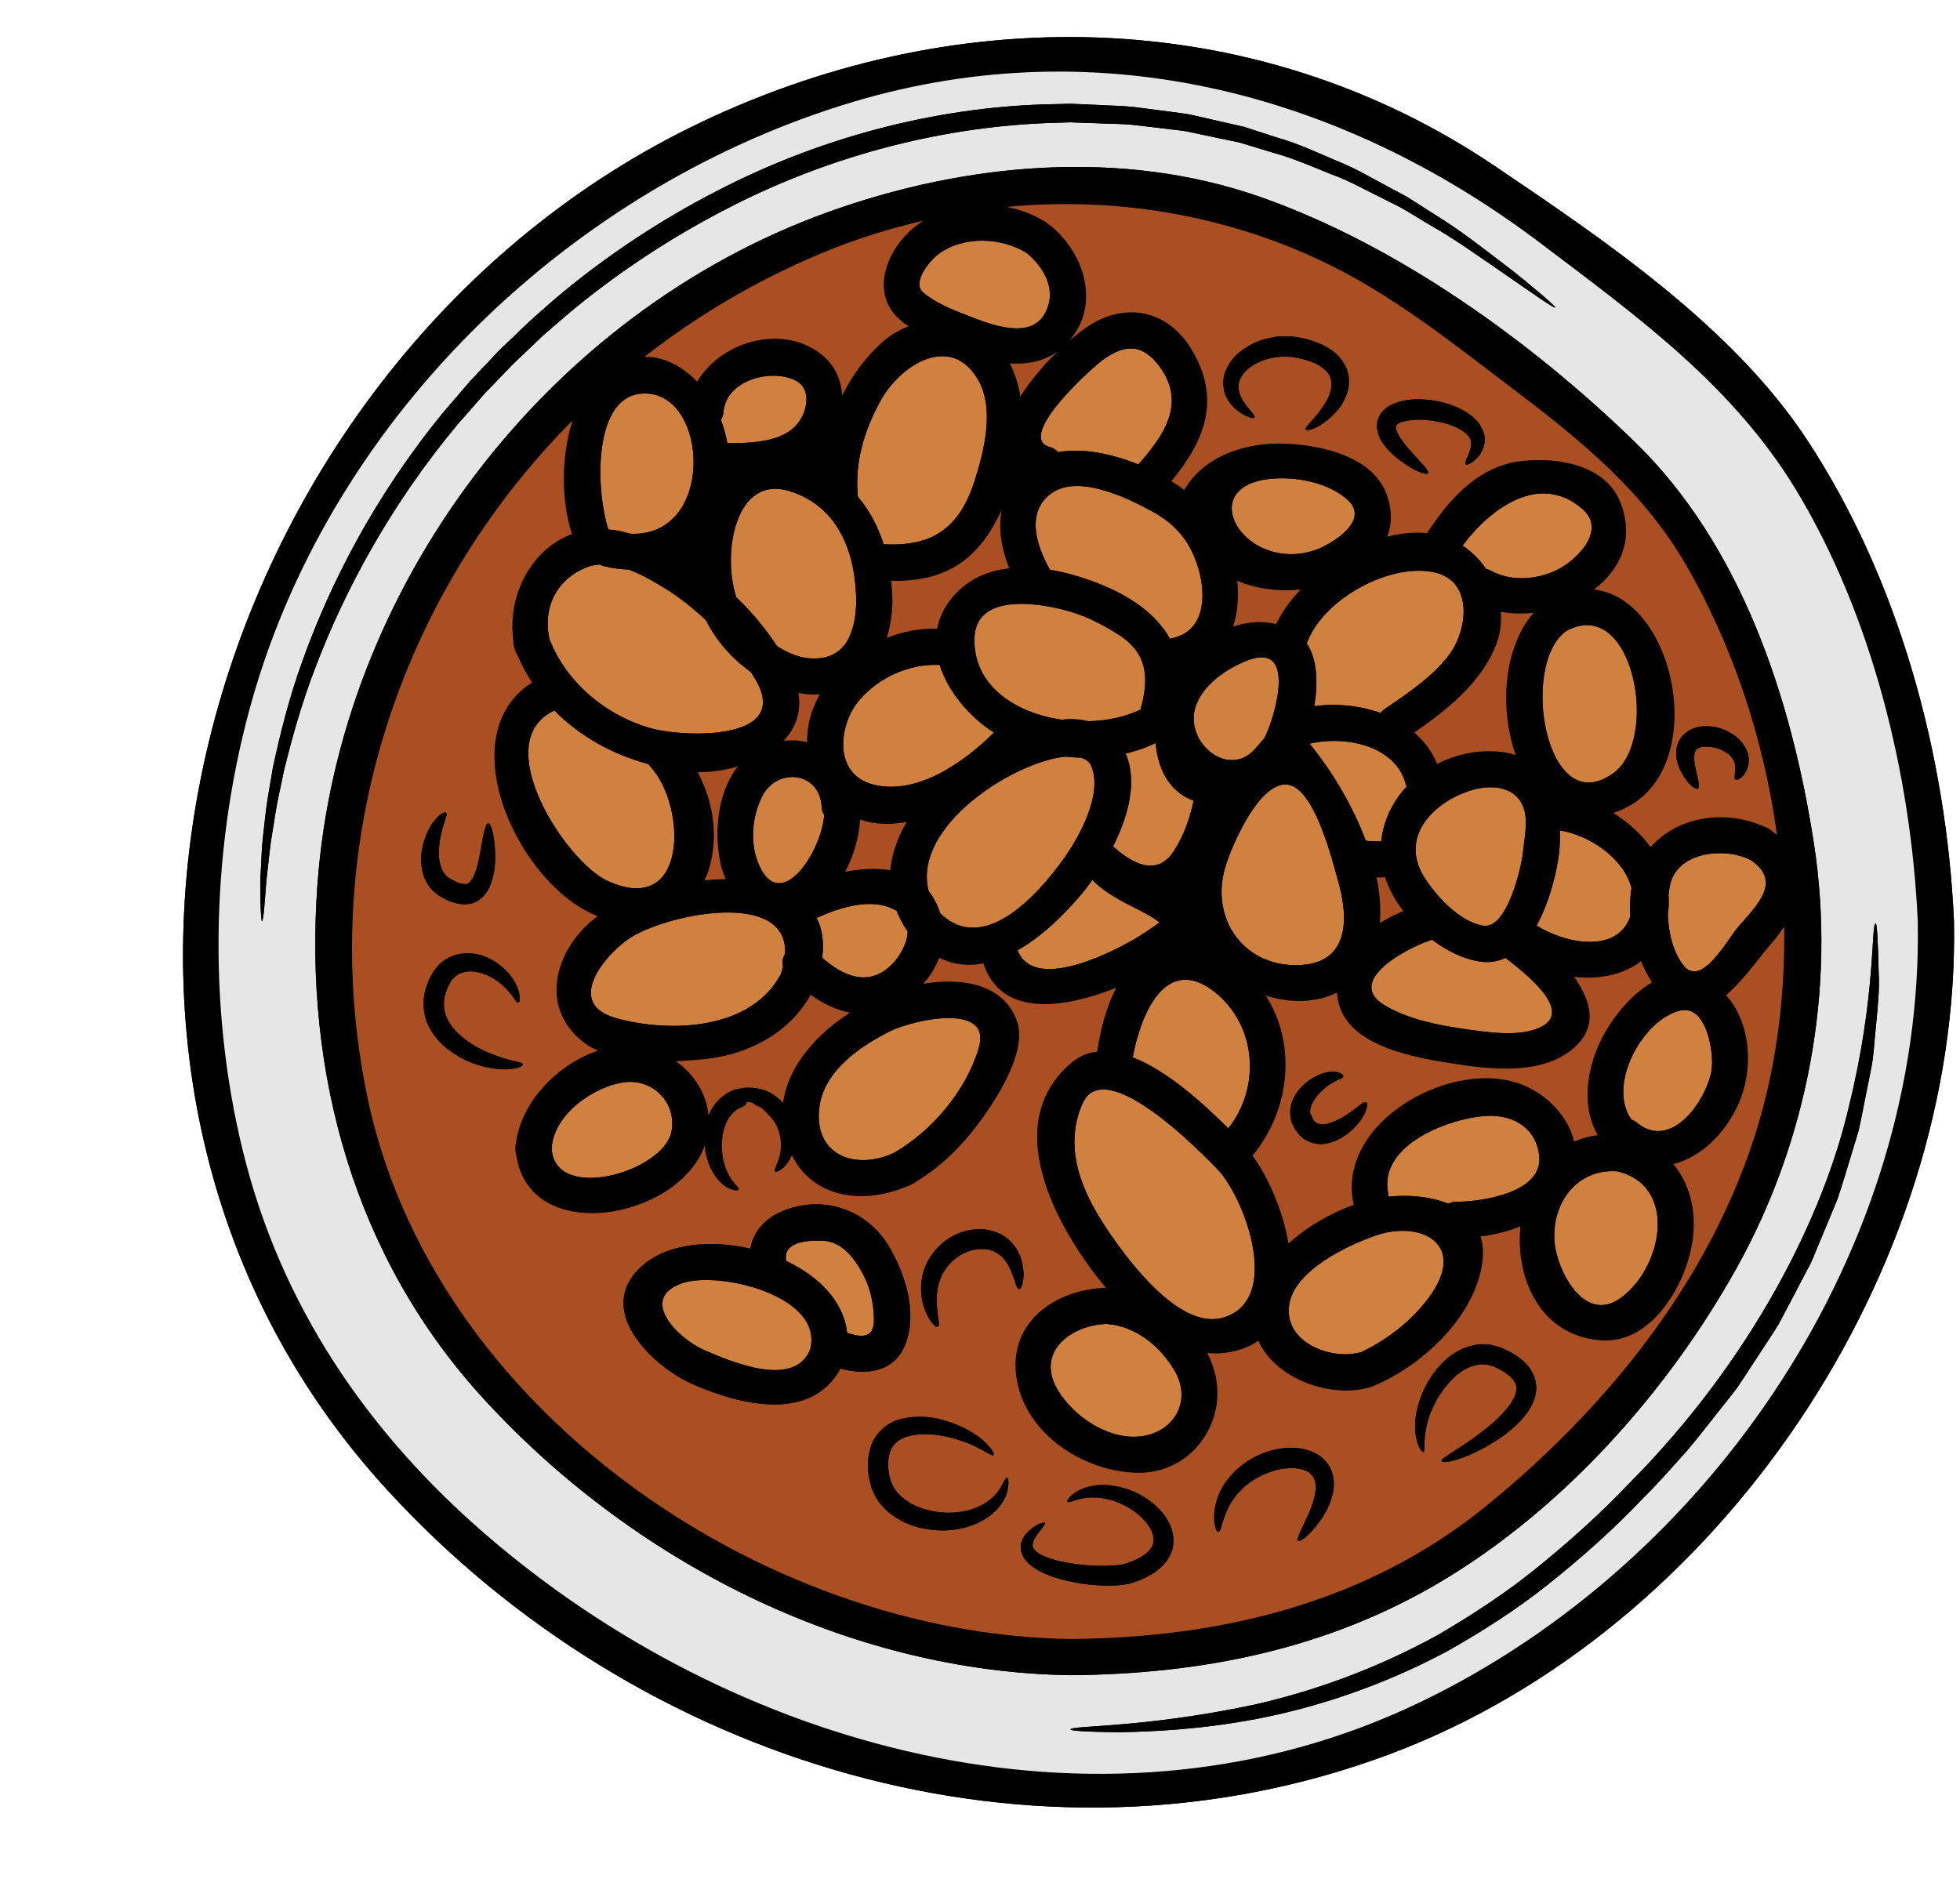 <?xml version="1.0" encoding="UTF-8"?><svg xmlns="http://www.w3.org/2000/svg" xmlns:xlink="http://www.w3.org/1999/xlink" height="127.8" preserveAspectRatio="xMidYMid meet" version="1.0" viewBox="-8.4 1.5 132.8 127.8" width="132.8" zoomAndPan="magnify"><g><g id="change1_1"><path d="M 85.75 120.375 C 108.125 112.012 124.441 87.613 123.992 63.938 C 123.484 52.68 120.262 40.762 114.027 31.289 C 108.988 23.637 100.352 17.801 92.871 12.746 C 76.398 1.648 55.84 1.5 38.305 10.172 C 4.977 26.66 -8.355 73.887 17.828 102.457 C 34.82 121.016 61.797 129.328 85.75 120.375" fill="inherit"/></g><g id="change2_1"><path d="M 110.207 59.777 C 112.391 61.238 110.625 62.852 109.383 64.297 C 108.613 65.188 106.871 68.508 105.641 66.891 C 104.953 65.988 104.641 64.699 104.602 63.449 C 104.676 62.996 104.684 62.566 104.648 62.133 C 104.676 61.918 104.707 61.707 104.746 61.512 C 105.215 59.195 108.469 58.887 110.207 59.777" fill="#d1813f"/></g><g id="change2_2"><path d="M 106.023 69.98 C 107.371 70.305 107.746 73.117 107.559 74.082 C 107.16 76.16 104.812 79.496 102.5 77.574 C 102.379 77.477 102.254 77.41 102.133 77.359 C 100.465 75.023 102.91 70.551 105.477 69.973 C 105.59 69.945 105.695 69.938 105.793 69.945 C 105.875 69.965 105.949 69.973 106.023 69.98" fill="#d1813f"/></g><g id="change2_3"><path d="M 102.141 61.672 C 102.043 62.285 102.02 62.934 102.066 63.578 C 101.199 66.176 97.586 65.434 95.715 64.215 C 96.598 62.621 97.062 60.629 97.234 59.336 C 97.285 58.805 97.309 58.281 97.293 57.773 C 99.336 58.117 101.617 59.664 102.141 61.672" fill="#d1813f"/></g><g id="change2_4"><path d="M 101.184 80.875 C 105.395 81.906 104.184 87.57 101.312 89.523 C 98.91 91.16 97.113 87.594 96.934 85.73 C 96.68 83.035 98.461 80.672 101.184 80.875" fill="#d1813f"/></g><g id="change2_5"><path d="M 97.75 44.246 C 102.254 41.824 104.094 51.609 100.898 53.906 C 96.305 57.203 94.531 46.438 97.75 44.246" fill="#d1813f"/></g><g id="change2_6"><path d="M 98.805 35.98 C 100.473 37.41 98.484 39.371 97.262 40.035 C 95.895 40.781 94.008 40.949 92.641 40.184 C 92.527 40.117 92.402 40.086 92.289 40.051 C 91.871 39.438 91.332 38.898 90.695 38.473 C 92.559 35.988 95.879 33.465 98.805 35.98" fill="#d1813f"/></g><g id="change2_7"><path d="M 93.605 66.414 C 95.043 67.527 98.094 69.938 96.105 71.043 C 94.652 71.844 92.266 71.434 90.719 71.215 C 88.914 70.953 87.016 70.566 85.438 69.637 C 82.637 67.984 86.992 65.695 88.629 65.18 C 89.641 65.949 90.762 66.488 91.855 66.66 C 92.504 66.758 93.082 66.66 93.605 66.414" fill="#d1813f"/></g><g id="change2_8"><path d="M 95.895 79.895 C 96.105 82.34 91.938 82.945 90.285 82.938 C 90.066 82.938 89.879 82.984 89.723 83.066 C 88.496 82.57 87 82.453 85.668 82.594 C 85.668 82.496 85.66 82.406 85.645 82.305 C 85.023 79.035 89.91 77.223 92.395 77.117 C 94.203 77.043 95.73 78 95.895 79.895" fill="#d1813f"/></g><g id="change2_9"><path d="M 94.883 56.402 C 95.125 57.285 94.863 58.438 94.781 59.336 C 94.645 60.398 93.703 64.477 92.094 64.23 C 90.523 63.988 88.863 62.188 88.078 60.906 C 86.395 58.152 88.789 55.828 91.27 55.059 C 92.672 54.617 94.422 54.781 94.883 56.402" fill="#d1813f"/></g><g id="change2_10"><path d="M 88.691 40.266 C 91.504 40.812 91.047 44.262 89.738 45.938 C 88.578 47.434 86.918 48.52 85.375 49.582 C 85.277 49.656 85.195 49.73 85.129 49.812 C 83.715 49.305 82.129 49.156 80.648 49.355 C 80.887 47.914 80.902 46.238 80.141 45.102 C 81.188 42.152 85.676 39.668 88.691 40.266" fill="#d1813f"/></g><g id="change2_11"><path d="M 84.742 85.25 C 87.703 84.188 90.793 85.656 88.75 88.93 C 87.648 90.695 85.734 92.23 83.844 93.121 C 81.816 93.727 78.566 92.477 78.949 89.918 C 79.301 87.602 82.832 85.926 84.742 85.25" fill="#d1813f"/></g><g id="change2_12"><path d="M 86.852 54.652 C 86.871 54.711 86.895 54.75 86.91 54.797 C 85.961 55.812 85.332 57.09 85.184 58.52 L 85.176 58.52 C 84.973 58.512 84.777 58.512 84.574 58.512 C 84.359 58.504 84.246 58.484 84.141 58.469 C 83.223 56.023 81.785 53.664 80.332 51.898 C 82.691 51.332 86.16 51.988 86.852 54.652" fill="#d1813f"/></g><g id="change2_13"><path d="M 82.953 35.418 C 84.441 36.824 81.727 38.449 80.641 38.801 C 75.891 40.328 72.418 34.445 77.73 33.945 C 79.43 33.781 81.664 34.207 82.953 35.418" fill="#d1813f"/></g><g id="change2_14"><path d="M 82.301 61.34 C 82.961 63.719 83.02 66.676 79.789 66.891 C 75.98 67.145 73.57 63.84 74.609 60.301 C 75.016 58.895 76.848 54.602 78.734 54.66 C 80.641 54.719 81.883 59.844 82.301 61.34" fill="#d1813f"/></g><g id="change2_15"><path d="M 76.145 46.246 C 79.488 44.973 78.008 50.051 77.281 51.496 C 77.078 51.742 76.863 51.988 76.66 52.223 C 74.895 54.277 71.953 51.922 72.562 49.543 C 72.973 47.973 74.723 46.789 76.145 46.246" fill="#d1813f"/></g><g id="change2_16"><path d="M 73.871 68.703 C 76.75 70.961 77.043 75.18 74.82 77.965 C 73.176 76.324 70.719 74.066 68.348 73.152 C 68.852 70.371 70.535 66.098 73.871 68.703" fill="#d1813f"/></g><g id="change2_17"><path d="M 72.809 40.066 C 73.355 41.949 73.203 44.328 70.953 44.762 C 70.922 44.77 70.898 44.785 70.871 44.785 C 69.965 43.156 68.273 41.922 66 41.031 C 64.992 40.641 63.875 40.297 62.738 40.109 C 61.824 38.488 61.078 36.211 62.836 34.934 C 64.668 33.609 67.996 35.246 69.645 36.145 C 71.32 37.051 72.285 38.262 72.809 40.066" fill="#d1813f"/></g><g id="change2_18"><path d="M 72.457 55.762 C 72.465 55.762 72.465 55.762 72.473 55.773 C 72.203 56.98 71.812 58.141 71.117 59.195 C 69.965 60.953 68.273 59.988 67.039 58.871 C 67.031 58.863 67.023 58.863 67.016 58.852 C 68.051 56.801 68.691 54.438 67.863 52.566 C 68.574 52.402 69.262 52.168 69.898 51.848 C 70.039 53.508 70.75 55.117 72.457 55.762" fill="#d1813f"/></g><g id="change2_19"><path d="M 71.191 94.398 C 72.41 96.473 71.094 98.672 68.723 98.852 C 66.582 99.016 64.34 97.461 63.277 95.707 C 61.699 93.09 64.242 91.273 66.582 91.219 C 68.566 91.371 70.219 92.73 71.191 94.398" fill="#d1813f"/></g><g id="change2_20"><path d="M 70.219 26.414 C 71.969 28.859 70.43 31.059 68.723 32.973 C 67.047 32.293 65.035 31.828 63.293 32.141 C 63.156 31.984 62.969 31.859 62.715 31.785 C 60.402 31.125 65.52 26.457 66.352 25.867 C 67.855 24.805 69.031 24.766 70.219 26.414" fill="#d1813f"/></g><g id="change2_21"><path d="M 68.648 63.105 C 69.164 63.375 69.711 63.637 70.152 64.012 C 70.152 64.043 69 64.828 68.508 65.113 C 66.727 66.152 61.637 68.695 60.547 65.898 C 62.199 64.961 63.727 63.473 64.93 62.027 C 65.156 61.754 65.387 61.453 65.617 61.133 C 66.457 62 67.578 62.566 68.648 63.105" fill="#d1813f"/></g><g id="change2_22"><path d="M 67.422 44.531 C 69.367 45.781 69.473 47.508 68.867 49.59 C 67.848 50.082 66.621 50.344 65.344 50.375 C 64.773 50.23 64.152 50.203 63.523 50.27 C 60.402 49.812 57.562 47.988 57.621 44.785 C 57.688 41.695 61.848 42.34 63.762 42.848 C 65.078 43.191 66.285 43.797 67.422 44.531" fill="#d1813f"/></g><g id="change2_23"><path d="M 65.543 53.418 C 66.328 55.305 64.758 58.16 63.695 59.656 C 61.879 62.207 58.219 66.242 55.301 63.383 C 55.301 63.367 55.289 63.348 55.289 63.34 C 55.102 62.762 54.84 62.285 54.523 61.895 C 53.379 57.473 60.359 53.082 63.801 52.773 C 64.145 52.812 64.496 52.836 64.848 52.844 C 65.184 52.953 65.426 53.133 65.543 53.418" fill="#d1813f"/></g><g id="change2_24"><path d="M 61.184 18.66 C 62.379 19.672 63.238 21.199 62.402 22.73 C 61.406 24.578 58.66 23.465 57.246 22.918 C 56.215 22.516 55.004 22.051 54.156 21.324 C 53.344 20.629 54.629 19.133 55.203 18.707 C 56.895 17.465 59.461 17.57 61.184 18.66" fill="#d1813f"/></g><g id="change2_25"><path d="M 57.859 27.219 C 59.02 29.18 58.266 32.129 57.621 34.125 C 56.59 37.312 54.734 38.562 51.473 38.383 C 51.09 37.176 50.508 36.086 49.723 35.148 C 49.715 35.141 49.723 35.121 49.723 35.113 C 49.496 32.816 50.172 30.633 51.277 28.633 C 52.586 26.262 55.992 24.035 57.859 27.219" fill="#d1813f"/></g><g id="change2_26"><path d="M 51.883 71.395 C 53.402 70.625 58.887 69.359 57.906 72.562 C 57.031 75.449 54.734 78.145 52.168 79.625 C 49.512 80.867 46.641 79.746 47.133 76.422 C 47.492 74.035 49.902 72.391 51.883 71.395" fill="#d1813f"/></g><g id="change2_27"><path d="M 55.266 46.559 C 55.848 48.422 57.352 50.133 58.945 51.145 C 56.867 53.195 53.73 55.395 50.805 54.676 C 48.031 53.996 48.406 50.629 49.805 48.969 C 51.113 47.418 53.223 46.461 55.234 46.559 C 55.25 46.559 55.258 46.559 55.266 46.559" fill="#d1813f"/></g><g id="change2_28"><path d="M 53.051 64.551 C 53.066 64.566 53.086 64.586 53.102 64.602 C 53.086 65.426 52.559 66.332 52.02 66.863 C 50.426 68.449 48.676 67.609 47.305 66.398 C 47.445 65.32 47.305 64.422 46.93 63.703 C 48.562 62.965 50.73 62.285 52.289 63.195 C 52.316 63.203 52.34 63.219 52.355 63.234 C 52.535 63.676 52.758 64.117 53.051 64.551" fill="#d1813f"/></g><g id="change2_29"><path d="M 50.812 90.938 C 50.82 92.238 49.945 92.133 48.996 91.82 C 48.77 89.68 47.066 87.988 44.867 86.949 C 44.605 85.617 46.383 85.543 47.328 85.578 C 48.719 85.617 49.602 86.918 50.156 88.012 C 50.598 88.902 50.812 89.957 50.812 90.938" fill="#d1813f"/></g><g id="change2_30"><path d="M 45.148 34.797 C 48.516 35.891 49.578 39.094 49.617 42.266 C 49.57 44.238 48.973 46.156 46.707 46.125 C 45.832 46.117 44.992 45.773 44.238 45.277 C 43.488 44.113 42.555 42.996 41.492 41.973 C 40.512 39.07 41.387 33.586 45.148 34.797" fill="#d1813f"/></g><g id="change2_31"><path d="M 47.273 56.164 C 47.281 56.395 47.344 56.582 47.445 56.742 C 47.238 59.328 44.352 63.637 42.93 59.875 C 42.406 58.477 42.578 56.785 43.242 55.469 C 44.246 53.484 47.125 53.77 47.273 56.164" fill="#d1813f"/></g><g id="change2_32"><path d="M 37.812 88.461 C 40.258 87.602 47.426 89.289 46.496 92.934 C 45.434 95.633 41.094 93.77 39.285 92.973 C 37.527 92.199 34.832 89.508 37.812 88.461" fill="#d1813f"/></g><g id="change2_33"><path d="M 45.508 27.289 C 46.633 27.871 46.297 29.406 45.629 30.219 C 44.574 31.5 42.426 31.527 40.879 31.535 C 40.781 30.992 40.641 30.465 40.445 29.957 C 40.543 29.793 40.609 29.613 40.625 29.391 C 40.805 27.266 43.84 26.441 45.508 27.289" fill="#d1813f"/></g><g id="change2_34"><path d="M 34.438 64.969 C 37.152 63.359 44.984 61.844 44.793 66.121 C 44.641 66.383 44.574 66.691 44.656 67.012 C 44.613 67.168 44.566 67.332 44.508 67.504 C 42.508 71.297 37.02 71.523 33.336 70.492 C 29.703 69.48 32.77 65.965 34.438 64.969" fill="#d1813f"/></g><g id="change2_35"><path d="M 42.473 47.059 C 45.809 51.789 38.02 51.457 35.852 50.891 C 32.762 50.082 29.973 47.785 28.828 44.801 C 28.348 42.645 29.352 40.68 31.453 39.906 C 31.699 39.816 31.961 39.773 32.223 39.75 C 32.312 39.797 32.418 39.848 32.531 39.871 C 33.105 40.012 33.66 40.078 34.207 40.102 C 35.133 40.445 36.008 40.977 36.695 41.395 C 37.641 41.98 38.574 42.723 39.441 43.551 C 40.117 44.906 41.191 46.125 42.449 47.023 C 42.457 47.031 42.465 47.051 42.473 47.059" fill="#d1813f"/></g><g id="change2_36"><path d="M 33.938 74.836 C 35.867 74.598 37.477 76.281 37.094 78.188 C 36.547 80.902 29.246 83.035 28.977 79.363 C 29.059 77.066 31.812 75.105 33.938 74.836" fill="#d1813f"/></g><g id="change2_37"><path d="M 35.672 53.457 C 38.172 56.195 38.191 63.719 32.746 61.184 C 29.918 59.875 24.629 51.75 29.164 49.648 C 30.891 51.406 33.105 52.625 35.551 53.285 C 35.582 53.344 35.621 53.402 35.672 53.457" fill="#d1813f"/></g><g id="change2_38"><path d="M 35.312 28.164 C 39.645 28.199 40.055 37.895 34.332 37.672 C 33.957 37.566 33.578 37.477 33.211 37.418 C 33.082 37.402 32.957 37.402 32.828 37.387 C 31.969 34.852 31.684 28.141 35.312 28.164" fill="#d1813f"/></g><g id="change2_39"><path d="M 74.191 80.844 C 76.031 82.938 78.402 89.523 74.551 90.77 C 71.633 91.707 68.23 87.137 66.883 85.207 C 65.043 82.559 63.555 79.469 64.945 76.289 C 66.441 72.863 73.016 79.617 74.191 80.844" fill="#d1813f"/></g><g id="change1_2"><path d="M 87.746 116.887 C 107.586 107.387 121.957 86.09 121.539 63.938 C 121.09 54.023 118.434 43.148 113.234 34.605 C 108.934 27.562 102.461 22.887 95.984 17.988 C 82.227 7.574 65.461 3.355 48.695 8.621 C 29.738 14.562 13.699 30.281 8.484 49.648 C 5.824 59.508 5.672 70.52 8.293 80.426 C 11.043 90.77 17.09 99.277 25.25 106.117 C 42.254 120.398 66.891 126.875 87.746 116.887 Z M 123.992 63.938 C 124.441 87.613 108.125 112.012 85.75 120.375 C 61.797 129.328 34.82 121.016 17.828 102.457 C -8.355 73.887 4.977 26.66 38.305 10.172 C 55.84 1.5 76.398 1.648 92.871 12.746 C 100.352 17.801 108.988 23.637 114.027 31.289 C 120.262 40.762 123.484 52.68 123.992 63.938" fill="inherit"/></g><g id="change3_1"><path d="M 96.973 22.336 C 96.996 22.305 96.688 22.012 96.074 21.48 C 95.445 20.965 94.547 20.18 93.312 19.254 C 92.078 18.324 90.605 17.137 88.727 15.984 C 88.258 15.691 87.785 15.379 87.285 15.062 C 86.797 14.734 86.238 14.48 85.699 14.18 C 84.59 13.598 83.461 12.902 82.16 12.398 C 80.887 11.848 79.562 11.227 78.098 10.812 C 77.371 10.574 76.637 10.336 75.883 10.094 C 75.113 9.922 74.328 9.738 73.527 9.559 C 73.129 9.469 72.727 9.371 72.32 9.281 C 71.91 9.191 71.484 9.16 71.07 9.094 C 70.219 8.988 69.359 8.871 68.492 8.758 C 67.625 8.66 66.754 8.66 65.867 8.605 C 65.426 8.586 64.977 8.57 64.527 8.547 L 64.195 8.531 C 64.031 8.531 63.957 8.539 63.824 8.539 L 63.141 8.555 C 55.773 8.66 47.672 10.539 40.129 14.465 C 36.352 16.41 32.875 18.723 29.785 21.266 C 29.008 21.902 28.273 22.582 27.531 23.227 C 26.828 23.898 26.133 24.57 25.445 25.223 C 24.773 25.926 24.121 26.621 23.469 27.309 C 22.855 28.027 22.25 28.73 21.652 29.426 C 16.977 35.121 13.934 41.113 12.078 46.332 C 11.133 48.945 10.551 51.391 10.086 53.539 C 9.914 54.629 9.707 55.633 9.602 56.574 C 9.504 57.512 9.383 58.363 9.34 59.141 C 9.301 59.906 9.27 60.594 9.234 61.191 C 9.227 61.789 9.242 62.285 9.25 62.695 C 9.277 63.504 9.309 63.93 9.355 63.93 C 9.406 63.93 9.465 63.504 9.531 62.703 C 9.562 62.293 9.602 61.797 9.645 61.207 C 9.707 60.617 9.781 59.949 9.871 59.188 C 9.953 58.43 10.117 57.586 10.25 56.672 C 10.395 55.754 10.633 54.766 10.844 53.703 C 11.367 51.602 12.008 49.215 12.996 46.664 C 14.934 41.582 18.008 35.77 22.625 30.234 C 23.223 29.562 23.82 28.879 24.422 28.184 C 25.062 27.52 25.707 26.852 26.352 26.18 C 27.039 25.523 27.742 24.863 28.445 24.191 C 29.172 23.578 29.883 22.934 30.645 22.312 C 33.676 19.844 37.07 17.598 40.758 15.691 C 48.121 11.855 55.992 10.004 63.164 9.82 L 63.832 9.797 L 64.145 9.789 L 64.48 9.805 C 64.93 9.82 65.379 9.84 65.82 9.848 C 66.703 9.895 67.586 9.879 68.426 9.969 C 69.27 10.066 70.094 10.164 70.906 10.262 C 71.312 10.32 71.723 10.344 72.113 10.426 C 72.516 10.508 72.906 10.598 73.301 10.68 C 74.078 10.844 74.844 11 75.598 11.16 C 76.332 11.383 77.059 11.605 77.773 11.824 C 79.203 12.211 80.512 12.789 81.77 13.297 C 83.051 13.754 84.18 14.414 85.285 14.945 C 85.832 15.234 86.379 15.473 86.871 15.773 C 87.367 16.074 87.852 16.359 88.316 16.648 C 90.207 17.711 91.719 18.828 92.992 19.688 C 95.52 21.43 96.906 22.426 96.973 22.336 Z M 109.254 87.449 C 114.082 78.793 116.012 68.5 114.508 58.707 C 113.004 48.906 109.605 38.465 102.336 31.418 C 95.289 24.586 86.281 18.117 77.02 14.855 C 67.57 11.539 56.977 12.535 47.707 15.871 C 28.625 22.738 14.574 41.277 13.109 61.438 C 12.176 74.23 15.617 86.715 24.316 96.234 C 34.422 107.305 49.047 114.801 64.129 115.02 C 73.031 114.949 81.516 113.266 89.23 108.68 C 97.539 103.73 104.574 95.828 109.254 87.449 Z M 118.668 71.418 C 118.816 69.863 118.965 68.531 118.891 67.445 C 118.848 65.27 118.773 64.07 118.688 64.07 C 118.359 64.07 118.727 68.98 116.887 76.422 C 115.172 83.91 110.281 93.684 101.961 102.047 C 99.949 104.172 97.789 106.078 95.648 107.812 C 93.5 109.543 91.262 110.984 89.078 112.266 C 84.637 114.719 80.273 116.191 76.52 117.031 C 68.992 118.625 64.129 118.414 64.129 118.699 C 64.129 118.789 65.328 118.871 67.512 118.887 C 69.688 118.84 72.867 118.715 76.719 117.988 C 80.566 117.254 85.094 115.84 89.691 113.379 C 91.953 112.094 94.27 110.641 96.484 108.875 C 98.699 107.109 100.891 105.18 102.957 102.996 C 104.035 101.934 104.977 100.832 105.949 99.758 C 106.898 98.633 107.758 97.488 108.648 96.383 L 109.293 95.559 C 109.488 95.262 109.684 94.969 109.871 94.684 C 110.25 94.102 110.625 93.523 111 92.957 C 111.367 92.387 111.746 91.832 112.098 91.258 C 112.406 90.668 112.711 90.09 113.02 89.516 C 113.324 88.945 113.617 88.371 113.91 87.816 C 114.059 87.531 114.215 87.262 114.344 86.973 C 114.469 86.688 114.59 86.402 114.703 86.117 C 115.18 84.98 115.637 83.875 116.078 82.812 C 116.453 81.727 116.758 80.648 117.074 79.625 C 117.23 79.109 117.387 78.613 117.531 78.121 C 117.648 77.621 117.738 77.125 117.836 76.641 C 118.031 75.684 118.211 74.77 118.383 73.902 C 118.562 73.035 118.578 72.195 118.668 71.418 Z M 121.539 63.938 C 121.957 86.09 107.586 107.387 87.746 116.887 C 66.891 126.875 42.254 120.398 25.25 106.117 C 17.09 99.277 11.043 90.77 8.293 80.426 C 5.672 70.52 5.824 59.508 8.484 49.648 C 13.699 30.281 29.738 14.562 48.695 8.621 C 65.461 3.355 82.227 7.574 95.984 17.988 C 102.461 22.887 108.934 27.562 113.234 34.605 C 118.434 43.148 121.09 54.023 121.539 63.938" fill="#e6e6e6"/></g><g id="change1_3"><path d="M 118.891 67.445 C 118.965 68.531 118.816 69.863 118.668 71.418 C 118.578 72.195 118.562 73.035 118.383 73.902 C 118.211 74.77 118.031 75.684 117.836 76.641 C 117.738 77.125 117.648 77.621 117.531 78.121 C 117.387 78.613 117.23 79.109 117.074 79.625 C 116.758 80.648 116.453 81.727 116.078 82.812 C 115.637 83.875 115.18 84.98 114.703 86.117 C 114.59 86.402 114.469 86.688 114.344 86.973 C 114.215 87.262 114.059 87.531 113.91 87.816 C 113.617 88.371 113.324 88.945 113.02 89.516 C 112.711 90.09 112.406 90.668 112.098 91.258 C 111.746 91.832 111.367 92.387 111 92.957 C 110.625 93.523 110.25 94.102 109.871 94.684 C 109.684 94.969 109.488 95.262 109.293 95.559 L 108.648 96.383 C 107.758 97.488 106.898 98.633 105.949 99.758 C 104.977 100.832 104.035 101.934 102.957 102.996 C 100.891 105.18 98.699 107.109 96.484 108.875 C 94.27 110.641 91.953 112.094 89.691 113.379 C 85.094 115.84 80.566 117.254 76.719 117.988 C 72.867 118.715 69.688 118.84 67.512 118.887 C 65.328 118.871 64.129 118.789 64.129 118.699 C 64.129 118.414 68.992 118.625 76.52 117.031 C 80.273 116.191 84.637 114.719 89.078 112.266 C 91.262 110.984 93.5 109.543 95.648 107.812 C 97.789 106.078 99.949 104.172 101.961 102.047 C 110.281 93.684 115.172 83.91 116.887 76.422 C 118.727 68.98 118.359 64.07 118.688 64.07 C 118.773 64.07 118.848 65.27 118.891 67.445" fill="inherit"/></g><g id="change1_4"><path d="M 34.332 37.672 C 40.055 37.895 39.645 28.199 35.312 28.164 C 31.684 28.141 31.969 34.852 32.828 37.387 C 32.957 37.402 33.082 37.402 33.211 37.418 C 33.578 37.477 33.957 37.566 34.332 37.672 Z M 32.746 61.184 C 38.191 63.719 38.172 56.195 35.672 53.457 C 35.621 53.402 35.582 53.344 35.551 53.285 C 33.105 52.625 30.891 51.406 29.164 49.648 C 24.629 51.75 29.918 59.875 32.746 61.184 Z M 37.094 78.188 C 37.477 76.281 35.867 74.598 33.938 74.836 C 31.812 75.105 29.059 77.066 28.977 79.363 C 29.246 83.035 36.547 80.902 37.094 78.188 Z M 40.773 61.078 C 40.641 60.789 40.535 60.496 40.461 60.195 C 39.957 58.094 40.16 55.25 41.59 53.441 C 40.699 53.703 39.758 53.836 38.875 53.828 C 39.938 55.836 40.305 58.184 39.629 60.422 C 39.547 60.684 39.449 60.922 39.336 61.152 C 39.816 61.109 40.297 61.078 40.773 61.078 Z M 35.852 50.891 C 38.02 51.457 45.809 51.789 42.473 47.059 C 42.465 47.051 42.457 47.031 42.449 47.023 C 41.191 46.125 40.117 44.906 39.441 43.551 C 38.574 42.723 37.641 41.98 36.695 41.395 C 36.008 40.977 35.133 40.445 34.207 40.102 C 33.66 40.078 33.105 40.012 32.531 39.871 C 32.418 39.848 32.312 39.797 32.223 39.75 C 31.961 39.773 31.699 39.816 31.453 39.906 C 29.352 40.68 28.348 42.645 28.828 44.801 C 29.973 47.785 32.762 50.082 35.852 50.891 Z M 44.793 66.121 C 44.984 61.844 37.152 63.359 34.438 64.969 C 32.77 65.965 29.703 69.48 33.336 70.492 C 37.02 71.523 42.508 71.297 44.508 67.504 C 44.566 67.332 44.613 67.168 44.656 67.012 C 44.574 66.691 44.641 66.383 44.793 66.121 Z M 45.629 30.219 C 46.297 29.406 46.633 27.871 45.508 27.289 C 43.84 26.441 40.805 27.266 40.625 29.391 C 40.609 29.613 40.543 29.793 40.445 29.957 C 40.641 30.465 40.781 30.992 40.879 31.535 C 42.426 31.527 44.574 31.5 45.629 30.219 Z M 49.184 70.125 C 48.246 69.945 47.344 69.504 46.527 68.918 C 45.082 71.508 42.301 72.965 39.383 73.266 C 38.777 73.324 38.098 73.387 37.398 73.422 C 38.613 74.27 39.465 75.578 39.605 77.09 C 39.676 76.902 39.77 76.707 39.891 76.52 C 40.227 76.012 40.758 75.539 41.41 75.324 C 41.574 75.285 41.738 75.262 41.902 75.234 C 42.008 75.219 42.016 75.203 42.195 75.195 L 42.383 75.203 C 42.586 75.188 42.988 75.254 43.309 75.344 C 43.863 75.512 44.312 75.855 44.656 76.242 C 44.992 73.699 46.969 71.555 49.184 70.125 Z M 47.141 48.562 C 46.895 48.578 46.641 48.57 46.371 48.555 C 46.145 48.527 45.922 48.504 45.695 48.457 C 45.922 49.773 45.496 50.859 44.688 51.699 C 45.242 51.637 45.785 51.668 46.289 51.797 C 46.258 50.664 46.578 49.559 47.141 48.562 Z M 47.445 56.742 C 47.344 56.582 47.281 56.395 47.273 56.164 C 47.125 53.77 44.246 53.484 43.242 55.469 C 42.578 56.785 42.406 58.477 42.93 59.875 C 44.352 63.637 47.238 59.328 47.445 56.742 Z M 49.617 42.266 C 49.578 39.094 48.516 35.891 45.148 34.797 C 41.387 33.586 40.512 39.07 41.492 41.973 C 42.555 42.996 43.488 44.113 44.238 45.277 C 44.992 45.773 45.832 46.117 46.707 46.125 C 48.973 46.156 49.57 44.238 49.617 42.266 Z M 53.027 57.203 C 51.93 57.406 50.859 57.383 49.879 57.039 C 49.805 58.23 49.445 59.484 48.867 60.578 C 49.91 60.375 50.969 60.309 51.922 60.473 C 52.02 59.344 52.43 58.23 53.027 57.203 Z M 53.102 64.602 C 53.086 64.586 53.066 64.566 53.051 64.551 C 52.758 64.117 52.535 63.676 52.355 63.234 C 52.34 63.219 52.316 63.203 52.289 63.195 C 50.73 62.285 48.562 62.965 46.93 63.703 C 47.305 64.422 47.445 65.32 47.305 66.398 C 48.676 67.609 50.426 68.449 52.02 66.863 C 52.559 66.332 53.086 65.426 53.102 64.602 Z M 53.402 17.016 C 53.648 16.805 53.91 16.613 54.188 16.453 C 51.793 17 49.438 17.742 47.156 18.707 C 42.824 20.523 38.844 22.887 35.262 25.68 C 36.039 25.672 36.848 25.879 37.633 26.375 C 38.074 26.652 38.477 26.988 38.836 27.363 C 40.469 24.594 44.73 23.383 47.371 25.613 C 48.203 26.328 48.598 27.281 48.66 28.289 C 49.348 26.93 50.254 25.703 51.336 24.723 C 51.867 24.242 52.488 23.875 53.156 23.613 C 52.348 23.074 51.695 22.371 51.523 21.332 C 51.262 19.715 52.234 18.035 53.402 17.016 Z M 58.945 51.145 C 57.352 50.133 55.848 48.422 55.266 46.559 C 55.258 46.559 55.25 46.559 55.234 46.559 C 53.223 46.461 51.113 47.418 49.805 48.969 C 48.406 50.629 48.031 53.996 50.805 54.676 C 53.73 55.395 56.867 53.195 58.945 51.145 Z M 57.906 72.562 C 58.887 69.359 53.402 70.625 51.883 71.395 C 49.902 72.391 47.492 74.035 47.133 76.422 C 46.641 79.746 49.512 80.867 52.168 79.625 C 54.734 78.145 57.031 75.449 57.906 72.562 Z M 57.621 34.125 C 58.266 32.129 59.02 29.18 57.859 27.219 C 55.992 24.035 52.586 26.262 51.277 28.633 C 50.172 30.633 49.496 32.816 49.723 35.113 C 49.723 35.121 49.715 35.141 49.723 35.148 C 50.508 36.086 51.09 37.176 51.473 38.383 C 54.734 38.562 56.59 37.312 57.621 34.125 Z M 59.977 40.012 C 59.461 38.727 59.223 37.363 59.461 36.07 C 57.898 39.48 55.645 40.941 51.98 40.859 C 52.031 41.32 52.062 41.785 52.07 42.266 C 52.047 43.117 51.922 43.961 51.688 44.727 C 52.773 44.293 53.941 44.066 55.094 44.105 C 55.219 43.484 55.465 42.871 55.895 42.281 C 56.934 40.844 58.391 40.191 59.977 40.012 Z M 60.734 28.371 C 61.422 27.281 62.336 26.211 63.246 25.328 C 62.289 26.008 61.176 26.203 60.023 26.129 C 60.383 26.836 60.613 27.586 60.734 28.371 Z M 62.402 22.73 C 63.238 21.199 62.379 19.672 61.184 18.66 C 59.461 17.57 56.895 17.465 55.203 18.707 C 54.629 19.133 53.344 20.629 54.156 21.324 C 55.004 22.051 56.215 22.516 57.246 22.918 C 58.66 23.465 61.406 24.578 62.402 22.73 Z M 63.695 59.656 C 64.758 58.16 66.328 55.305 65.543 53.418 C 65.426 53.133 65.184 52.953 64.848 52.844 C 64.496 52.836 64.145 52.812 63.801 52.773 C 60.359 53.082 53.379 57.473 54.523 61.895 C 54.84 62.285 55.102 62.762 55.289 63.34 C 55.289 63.348 55.301 63.367 55.301 63.383 C 58.219 66.242 61.879 62.207 63.695 59.656 Z M 68.867 49.59 C 69.473 47.508 69.367 45.781 67.422 44.531 C 66.285 43.797 65.078 43.191 63.762 42.848 C 61.848 42.34 57.688 41.695 57.621 44.785 C 57.562 47.988 60.402 49.812 63.523 50.27 C 64.152 50.203 64.773 50.23 65.344 50.375 C 66.621 50.344 67.848 50.082 68.867 49.59 Z M 70.152 64.012 C 69.711 63.637 69.164 63.375 68.648 63.105 C 67.578 62.566 66.457 62 65.617 61.133 C 65.387 61.453 65.156 61.754 64.93 62.027 C 63.727 63.473 62.199 64.961 60.547 65.898 C 61.637 68.695 66.727 66.152 68.508 65.113 C 69 64.828 70.152 64.043 70.152 64.012 Z M 68.723 32.973 C 70.43 31.059 71.969 28.859 70.219 26.414 C 69.031 24.766 67.855 24.805 66.352 25.867 C 65.52 26.457 60.402 31.125 62.715 31.785 C 62.969 31.859 63.156 31.984 63.293 32.141 C 65.035 31.828 67.047 32.293 68.723 32.973 Z M 68.723 98.852 C 71.094 98.672 72.41 96.473 71.191 94.398 C 70.219 92.73 68.566 91.371 66.582 91.219 C 64.242 91.273 61.699 93.09 63.277 95.707 C 64.34 97.461 66.582 99.016 68.723 98.852 Z M 72.473 55.773 C 72.465 55.762 72.465 55.762 72.457 55.762 C 70.75 55.117 70.039 53.508 69.898 51.848 C 69.262 52.168 68.574 52.402 67.863 52.566 C 68.691 54.438 68.051 56.801 67.016 58.852 C 67.023 58.863 67.031 58.863 67.039 58.871 C 68.273 59.988 69.965 60.953 71.117 59.195 C 71.812 58.141 72.203 56.98 72.473 55.773 Z M 70.953 44.762 C 73.203 44.328 73.355 41.949 72.809 40.066 C 72.285 38.262 71.32 37.051 69.645 36.145 C 67.996 35.246 64.668 33.609 62.836 34.934 C 61.078 36.211 61.824 38.488 62.738 40.109 C 63.875 40.297 64.992 40.641 66 41.031 C 68.273 41.922 69.965 43.156 70.871 44.785 C 70.898 44.785 70.922 44.77 70.953 44.762 Z M 74.551 90.77 C 78.402 89.523 76.031 82.938 74.191 80.844 C 73.016 79.617 66.441 72.863 64.945 76.289 C 63.555 79.469 65.043 82.559 66.883 85.207 C 68.23 87.137 71.633 91.707 74.551 90.77 Z M 74.82 77.965 C 77.043 75.18 76.75 70.961 73.871 68.703 C 70.535 66.098 68.852 70.371 68.348 73.152 C 70.719 74.066 73.176 76.324 74.82 77.965 Z M 77.281 51.496 C 78.008 50.051 79.488 44.973 76.145 46.246 C 74.723 46.789 72.973 47.973 72.562 49.543 C 71.953 51.922 74.895 54.277 76.66 52.223 C 76.863 51.988 77.078 51.742 77.281 51.496 Z M 79.719 41.449 C 78.238 41.598 76.719 41.418 75.434 40.859 C 75.539 41.941 75.457 43.012 75.156 43.961 C 76.102 43.641 77.094 43.551 78.059 43.789 C 78.441 42.996 79.016 42.195 79.719 41.449 Z M 79.789 66.891 C 83.02 66.676 82.961 63.719 82.301 61.34 C 81.883 59.844 80.641 54.719 78.734 54.66 C 76.848 54.602 75.016 58.895 74.609 60.301 C 73.57 63.84 75.98 67.145 79.789 66.891 Z M 80.641 38.801 C 81.727 38.449 84.441 36.824 82.953 35.418 C 81.664 34.207 79.43 33.781 77.73 33.945 C 72.418 34.445 75.891 40.328 80.641 38.801 Z M 86.68 63.242 C 86.133 62.523 85.699 61.738 85.438 60.938 C 85.355 60.953 85.27 60.969 85.176 60.969 C 85.07 60.961 84.973 60.961 84.867 60.953 C 85.09 62.016 85.176 63.055 85.094 64.043 C 85.602 63.734 86.141 63.465 86.68 63.242 Z M 86.91 54.797 C 86.895 54.75 86.871 54.711 86.852 54.652 C 86.16 51.988 82.691 51.332 80.332 51.898 C 81.785 53.664 83.223 56.023 84.141 58.469 C 84.246 58.484 84.359 58.504 84.574 58.512 C 84.777 58.512 84.973 58.512 85.176 58.52 L 85.184 58.52 C 85.332 57.09 85.961 55.812 86.91 54.797 Z M 88.75 88.93 C 90.793 85.656 87.703 84.188 84.742 85.25 C 82.832 85.926 79.301 87.602 78.949 89.918 C 78.566 92.477 81.816 93.727 83.844 93.121 C 85.734 92.23 87.648 90.695 88.75 88.93 Z M 89.738 45.938 C 91.047 44.262 91.504 40.812 88.691 40.266 C 85.676 39.668 81.188 42.152 80.141 45.102 C 80.902 46.238 80.887 47.914 80.648 49.355 C 82.129 49.156 83.715 49.305 85.129 49.812 C 85.195 49.73 85.277 49.656 85.375 49.582 C 86.918 48.52 88.578 47.434 89.738 45.938 Z M 94.781 59.336 C 94.863 58.438 95.125 57.285 94.883 56.402 C 94.422 54.781 92.672 54.617 91.27 55.059 C 88.789 55.828 86.395 58.152 88.078 60.906 C 88.863 62.188 90.523 63.988 92.094 64.23 C 93.703 64.477 94.645 60.398 94.781 59.336 Z M 95.512 43.027 C 94.766 43.109 94.016 43.094 93.293 42.961 C 93.352 43.789 93.223 44.621 92.879 45.422 C 91.801 47.914 89.609 49.617 87.426 51.145 C 88.09 51.719 88.629 52.41 88.969 53.262 C 89.969 52.754 91.078 52.453 92.242 52.41 C 93.035 52.387 93.711 52.477 94.293 52.664 C 93.18 49.5 93.469 45.355 95.512 43.027 Z M 90.285 82.938 C 91.938 82.945 96.105 82.34 95.895 79.895 C 95.73 78 94.203 77.043 92.395 77.117 C 89.91 77.223 85.023 79.035 85.645 82.305 C 85.66 82.406 85.668 82.496 85.668 82.594 C 87 82.453 88.496 82.57 89.723 83.066 C 89.879 82.984 90.066 82.938 90.285 82.938 Z M 96.105 71.043 C 98.094 69.938 95.043 67.527 93.605 66.414 C 93.082 66.66 92.504 66.758 91.855 66.66 C 90.762 66.488 89.641 65.949 88.629 65.18 C 86.992 65.695 82.637 67.984 85.438 69.637 C 87.016 70.566 88.914 70.953 90.719 71.215 C 92.266 71.434 94.652 71.844 96.105 71.043 Z M 97.262 40.035 C 98.484 39.371 100.473 37.41 98.805 35.98 C 95.879 33.465 92.559 35.988 90.695 38.473 C 91.332 38.898 91.871 39.438 92.289 40.051 C 92.402 40.086 92.527 40.117 92.641 40.184 C 94.008 40.949 95.895 40.781 97.262 40.035 Z M 100.898 53.906 C 104.094 51.609 102.254 41.824 97.75 44.246 C 94.531 46.438 96.305 57.203 100.898 53.906 Z M 101.312 89.523 C 104.184 87.57 105.395 81.906 101.184 80.875 C 98.461 80.672 96.68 83.035 96.934 85.73 C 97.113 87.594 98.91 91.16 101.312 89.523 Z M 102.066 63.578 C 102.02 62.934 102.043 62.285 102.141 61.672 C 101.617 59.664 99.336 58.117 97.293 57.773 C 97.309 58.281 97.285 58.805 97.234 59.336 C 97.062 60.629 96.598 62.621 95.715 64.215 C 97.586 65.434 101.199 66.176 102.066 63.578 Z M 103.531 68.074 C 103.254 67.641 103 67.152 102.785 66.637 C 101.559 67.586 99.902 67.887 98.25 67.699 C 99.387 69.285 99.902 71.059 98.258 72.496 C 96.113 74.387 92.672 73.984 90.066 73.578 C 87.516 73.176 82.953 72.441 82.277 69.391 C 82.234 69.168 82.203 68.965 82.184 68.762 C 80.82 69.441 79.113 69.523 77.363 68.965 C 79.438 72.219 79.055 76.586 76.547 79.715 C 76.52 79.746 76.488 79.766 76.465 79.797 C 77.535 81.293 78.523 83.531 78.906 85.766 C 80.199 84.586 81.816 83.688 83.332 83.133 C 83.312 83.074 83.289 83.02 83.281 82.953 C 82.234 77.469 90.082 73.117 94.789 75.023 C 96.449 75.703 97.855 77.156 98.258 78.863 C 98.746 78.645 99.277 78.496 99.859 78.422 C 98.648 76.379 99.164 73.578 100.309 71.531 C 100.98 70.34 102.141 68.875 103.531 68.074 Z M 107.559 74.082 C 107.746 73.117 107.371 70.305 106.023 69.98 C 105.949 69.973 105.875 69.965 105.793 69.945 C 105.695 69.938 105.59 69.945 105.477 69.973 C 102.91 70.551 100.465 75.023 102.133 77.359 C 102.254 77.41 102.379 77.477 102.5 77.574 C 104.812 79.496 107.16 76.16 107.559 74.082 Z M 109.383 64.297 C 110.625 62.852 112.391 61.238 110.207 59.777 C 108.469 58.887 105.215 59.195 104.746 61.512 C 104.707 61.707 104.676 61.918 104.648 62.133 C 104.684 62.566 104.676 62.996 104.602 63.449 C 104.641 64.699 104.953 65.988 105.641 66.891 C 106.871 68.508 108.613 65.188 109.383 64.297 Z M 111.762 57.898 C 111.844 57.953 111.926 58.012 112 58.07 C 111.105 51.562 108.988 45.195 105.785 39.699 C 102.965 34.867 98.871 31.461 94.457 28.117 C 90.121 24.84 85.848 21.355 80.879 19.059 C 74.238 15.984 66.973 14.84 59.82 15.52 C 60.793 15.707 61.707 16.066 62.5 16.582 C 62.574 16.633 62.633 16.68 62.688 16.738 C 62.715 16.754 62.73 16.762 62.746 16.77 C 65.02 18.562 66.156 22.027 64.16 24.461 C 64.129 24.512 64.086 24.547 64.055 24.586 C 64.668 24.055 65.238 23.637 65.699 23.375 C 68.176 21.992 70.816 22.656 72.336 25.184 C 74.371 28.551 73.227 31.387 70.969 34.109 C 71.273 34.297 71.566 34.492 71.844 34.699 C 73.176 32.375 76.047 31.453 78.703 31.566 C 81.148 31.664 84.703 32.434 85.594 35.113 C 85.938 36.137 85.906 37.059 85.594 37.867 C 86.504 37.633 87.41 37.543 88.285 37.633 C 89.812 35.285 91.816 33.039 94.766 32.734 C 97.145 32.48 100.367 32.996 101.379 35.516 C 102.379 38.016 101.387 40.102 99.598 41.449 C 105.141 42.078 107.395 53.277 101.887 56.172 C 101.551 56.352 101.23 56.484 100.914 56.598 C 101.902 57.203 102.77 57.988 103.434 58.902 C 105.312 56.793 108.508 56.352 111.09 57.496 C 111.207 57.531 111.328 57.578 111.441 57.66 C 111.574 57.727 111.672 57.809 111.762 57.898 Z M 111.344 75.391 C 112.172 71.82 112.539 68.074 112.488 64.297 C 112.188 64.738 111.844 65.188 111.461 65.629 C 110.723 66.488 109.711 67.945 108.551 68.941 C 110.242 70.82 110.422 73.934 109.426 76.234 C 108.531 78.285 106.863 79.918 104.977 80.387 C 106.055 81.676 106.531 83.441 106.309 85.355 C 105.98 88.297 103.621 92.551 100.152 92.336 C 96.016 92.082 94.25 88.207 94.617 84.602 C 93.762 84.957 92.836 85.176 91.922 85.289 C 92.07 85.781 92.125 86.336 92.043 86.98 C 91.586 90.629 88.121 93.898 84.875 95.336 C 84.859 95.344 84.836 95.344 84.816 95.352 C 84.742 95.395 84.672 95.434 84.582 95.461 C 81.949 96.336 78.074 95.035 76.855 92.359 C 76.699 92.461 76.562 92.566 76.391 92.648 C 75.383 93.137 74.371 93.285 73.398 93.188 C 73.676 93.727 73.879 94.297 73.996 94.902 C 74.59 98.156 72.195 101.336 68.723 101.305 C 65.133 101.273 61.152 98.754 60.5 95.035 C 59.828 91.25 62.879 89.012 66.227 88.781 C 66.32 88.766 66.426 88.758 66.531 88.766 C 66.188 88.363 65.867 87.965 65.582 87.57 C 62.77 83.785 59.641 77.461 64.121 73.578 C 64.668 73.094 65.281 72.84 65.934 72.766 C 66.148 71.41 66.516 69.789 67.234 68.434 C 63.883 69.773 59.461 70.566 58.227 66.789 C 57.227 66.98 56.215 66.891 55.234 66.406 C 54.996 67.043 54.629 67.641 54.156 68.164 C 56.754 67.738 59.641 68.148 60.523 70.746 C 61.16 72.645 59.371 75.547 58.363 76.992 C 57.074 78.848 55.594 80.41 53.664 81.586 C 53.59 81.645 53.5 81.703 53.402 81.75 C 53.305 81.809 53.207 81.84 53.109 81.875 C 50.02 83.191 46.684 82.664 45.254 79.789 C 45.098 80.148 44.902 80.434 44.707 80.605 C 44.387 80.895 44.156 80.957 44.102 80.895 C 43.938 80.738 44.574 80.105 44.508 78.93 C 44.469 78.367 44.273 77.664 43.781 77.164 C 43.543 76.926 43.25 76.535 42.914 76.445 C 42.75 76.422 42.668 76.191 42.367 76.191 L 42.18 76.191 C 42.227 76.191 42.113 76.398 42.09 76.406 L 41.828 76.551 C 41.492 76.664 41.23 76.926 41.02 77.223 C 40.797 77.508 40.684 77.918 40.594 78.277 C 40.445 79.027 40.512 79.773 40.676 80.344 C 40.832 80.91 41.094 81.359 41.289 81.586 C 41.516 81.855 41.703 82.027 41.648 82.117 C 41.598 82.184 41.379 82.219 41.004 82.043 C 40.57 81.848 40.117 81.406 39.77 80.711 C 39.555 80.281 39.398 79.746 39.344 79.152 C 37.543 84.145 27.449 85.992 26.574 79.746 C 26.539 79.633 26.516 79.504 26.523 79.363 C 26.516 79.199 26.531 79.062 26.566 78.93 C 26.902 76.215 29.367 73.609 32.109 72.703 C 31.84 72.578 31.578 72.441 31.34 72.277 C 28.055 69.973 29.125 65.891 31.918 63.719 C 31.977 63.668 32.035 63.629 32.098 63.586 C 26.738 61.512 22.012 51.34 27.645 47.754 C 27.262 47.164 26.934 46.543 26.648 45.879 C 26.566 45.758 26.5 45.617 26.469 45.457 C 26.395 45.266 26.367 45.094 26.387 44.941 C 25.945 41.883 27.578 38.711 30.352 37.691 C 29.59 35.336 29.641 32.402 30.383 30.004 C 18.719 41.742 12.969 58.707 16.469 75.734 C 20.801 96.855 43.137 112.266 64.129 112.57 C 74.34 112.488 84.215 110.117 92.281 103.57 C 101.168 96.344 108.695 86.719 111.344 75.391 Z M 114.508 58.707 C 116.012 68.5 114.082 78.793 109.254 87.449 C 104.574 95.828 97.539 103.73 89.23 108.68 C 81.516 113.266 73.031 114.949 64.129 115.02 C 49.047 114.801 34.422 107.305 24.316 96.234 C 15.617 86.715 12.176 74.23 13.109 61.438 C 14.574 41.277 28.625 22.738 47.707 15.871 C 56.977 12.535 67.57 11.539 77.02 14.855 C 86.281 18.117 95.289 24.586 102.336 31.418 C 109.605 38.465 113.004 48.906 114.508 58.707" fill="inherit"/></g><g id="change4_1"><path d="M 24.883 61.34 C 25.168 60.48 25.16 59.762 25.145 59.164 C 25.078 57.977 24.863 57.293 24.684 57.293 C 24.488 57.293 24.352 58.02 24.168 59.105 C 24.07 59.648 23.949 60.301 23.703 60.863 C 23.574 61.125 23.402 61.34 23.27 61.395 C 23.141 61.445 22.902 61.402 22.633 61.324 C 22.461 61.223 22.199 61.109 22.102 61.043 C 21.98 60.98 21.883 60.891 21.789 60.797 C 21.609 60.609 21.496 60.34 21.422 60.055 C 21.27 59.473 21.344 58.836 21.422 58.332 C 21.602 57.301 21.973 56.711 21.824 56.574 C 21.75 56.523 21.57 56.566 21.301 56.809 C 21.039 57.062 20.727 57.465 20.492 58.043 C 20.262 58.625 20.043 59.375 20.172 60.285 C 20.238 60.734 20.402 61.238 20.762 61.68 C 20.949 61.887 21.16 62.082 21.406 62.23 C 21.668 62.387 21.809 62.441 22.02 62.555 C 22.559 62.762 23.215 62.914 23.852 62.613 C 24.473 62.277 24.719 61.754 24.883 61.34 Z M 26.379 73.926 C 26.82 73.855 27.039 73.723 27.031 73.633 C 27.031 73.535 26.777 73.477 26.367 73.387 C 25.992 73.297 25.414 73.145 24.758 72.863 C 24.105 72.594 23.344 72.188 22.699 71.582 C 22.043 70.984 21.578 70.16 21.695 69.277 L 21.742 68.941 L 21.863 68.613 L 21.922 68.449 C 21.922 68.441 21.922 68.434 21.93 68.434 L 21.938 68.41 L 21.988 68.312 C 22.051 68.199 22.117 68.051 22.176 67.969 C 22.348 67.715 22.676 67.461 23.008 67.387 C 23.711 67.199 24.523 67.484 25.078 67.844 C 26.254 68.566 26.516 69.504 26.727 69.449 C 26.809 69.43 26.875 69.168 26.754 68.711 C 26.641 68.262 26.312 67.625 25.664 67.062 C 25.035 66.523 24.047 65.934 22.738 66.145 C 22.086 66.27 21.465 66.617 21.016 67.281 C 20.918 67.422 20.867 67.527 20.793 67.648 L 20.746 67.738 L 20.711 67.789 C 20.664 67.887 20.688 67.844 20.672 67.887 L 20.582 68.113 L 20.41 68.598 L 20.32 69.121 C 20.246 69.816 20.367 70.566 20.695 71.141 C 21.008 71.719 21.422 72.188 21.863 72.539 C 22.746 73.25 23.672 73.609 24.457 73.797 C 25.258 73.977 25.91 74 26.379 73.926 Z M 52.969 92.531 C 53.754 90.398 52.938 87.863 51.848 85.992 C 50.656 83.941 48.359 82.812 46.02 83.18 C 44.148 83.477 42.711 84.48 42.441 86.117 C 39.75 85.496 36.883 85.766 35.191 87.211 C 31.707 90.172 35.77 94.086 38.551 95.312 C 41.82 96.75 46.578 97.863 48.547 94.242 C 50.297 94.73 52.258 94.488 52.969 92.531 Z M 59.844 102.582 C 59.984 101.977 59.918 101.641 59.836 101.633 C 59.73 101.625 59.605 101.926 59.355 102.367 C 59.094 102.816 58.562 103.34 57.727 103.676 C 56.91 104.004 55.773 104.141 54.613 103.863 C 53.469 103.625 52.234 102.898 51.93 101.762 C 51.734 101.156 51.734 100.445 51.883 99.957 C 52.039 99.449 52.391 99.113 52.879 98.91 C 53.902 98.551 55.094 98.688 55.992 98.918 C 56.91 99.148 57.637 99.48 58.086 99.734 C 58.57 99.988 58.848 100.184 58.922 100.102 C 58.969 100.039 58.855 99.742 58.43 99.316 C 57.996 98.875 57.293 98.387 56.289 97.992 C 55.301 97.617 54 97.273 52.445 97.715 C 51.688 97.945 50.887 98.633 50.605 99.523 C 50.32 100.406 50.352 101.273 50.598 102.129 L 50.672 102.406 C 50.723 102.516 50.785 102.629 50.836 102.742 C 50.957 102.957 51.066 103.219 51.219 103.371 L 51.668 103.871 C 51.84 104.004 52.012 104.133 52.184 104.266 C 52.887 104.723 53.633 105.016 54.367 105.113 C 55.824 105.375 57.172 105.09 58.152 104.551 C 59.148 104.012 59.707 103.184 59.844 102.582 Z M 60.652 88.863 C 60.801 88.871 61.152 88.137 60.793 86.836 C 60.613 86.207 60.09 85.398 59.164 85.027 C 58.258 84.652 57.141 84.75 56.207 85.234 C 55.273 85.723 54.598 86.539 54.27 87.383 C 53.934 88.234 53.969 89.066 54.098 89.688 C 54.227 90.316 54.488 90.785 54.688 91.07 C 54.891 91.332 55.047 91.453 55.137 91.414 C 55.227 91.379 55.234 91.176 55.176 90.848 C 55.137 90.523 55.062 90.105 55.07 89.574 C 55.07 89.059 55.145 88.453 55.438 87.891 C 55.715 87.324 56.207 86.793 56.844 86.461 C 57.48 86.133 58.184 86.059 58.723 86.223 C 59.266 86.379 59.648 86.777 59.895 87.211 C 60.375 88.094 60.434 88.863 60.652 88.863 Z M 71.07 106.316 C 71.238 105.309 70.766 104.469 70.293 103.93 C 69.285 102.809 68.051 102.336 66.996 102.18 C 65.934 102.016 65.035 102.277 64.535 102.59 C 64.004 102.922 63.883 103.203 63.922 103.266 C 63.973 103.363 64.293 103.203 64.75 103.086 C 65.238 102.965 65.961 102.891 66.809 103.137 C 67.637 103.363 68.641 103.879 69.309 104.738 C 69.652 105.156 69.824 105.66 69.742 106.055 C 69.672 106.445 69.27 106.84 68.699 107.125 C 68.418 107.266 68.102 107.387 67.797 107.484 C 67.586 107.535 67.219 107.582 66.906 107.598 C 66.262 107.633 65.617 107.605 65.004 107.551 C 63.801 107.426 62.664 107.191 61.992 106.773 C 61.66 106.555 61.543 106.371 61.57 106.145 C 61.594 105.891 61.781 105.629 61.922 105.422 C 62.23 105.016 62.453 104.785 62.395 104.707 C 62.344 104.633 62.027 104.707 61.543 105.039 C 61.324 105.23 61.004 105.449 60.824 105.949 C 60.727 106.191 60.734 106.543 60.859 106.832 C 60.973 107.133 61.184 107.363 61.406 107.551 C 62.328 108.277 63.523 108.59 64.848 108.809 C 65.508 108.906 66.211 108.965 66.965 108.949 C 67.355 108.934 67.699 108.914 68.191 108.801 C 68.574 108.688 68.941 108.547 69.328 108.352 C 69.703 108.164 70.07 107.918 70.398 107.574 C 70.719 107.258 70.984 106.805 71.07 106.316 Z M 81.785 103.145 C 81.914 102.703 82.055 102.18 81.926 101.559 C 81.828 100.945 81.367 100.297 80.762 100.004 C 80.176 99.688 79.527 99.59 78.914 99.613 C 76.422 99.734 74.648 101.453 74.133 102.906 C 73.848 103.645 73.848 104.281 73.879 104.707 C 73.953 105.098 74.043 105.309 74.141 105.309 C 74.238 105.316 74.328 105.098 74.418 104.715 C 74.543 104.371 74.68 103.871 75.008 103.332 C 75.336 102.801 75.836 102.246 76.512 101.805 C 77.199 101.371 78.074 101.02 78.965 100.992 C 79.406 100.969 79.824 101.043 80.125 101.191 C 80.438 101.336 80.598 101.559 80.691 101.844 C 80.859 102.449 80.609 103.242 80.371 103.832 C 79.855 105.039 79.391 105.801 79.555 105.922 C 79.684 106.027 80.418 105.516 81.246 104.273 C 81.434 103.953 81.637 103.594 81.785 103.145 Z M 95.527 96.406 C 95.672 96.031 95.746 95.543 95.633 95.066 C 95.527 94.586 95.258 94.176 94.945 93.855 C 94.637 93.547 94.293 93.328 93.918 93.113 C 93.727 93.008 93.582 92.957 93.418 92.875 C 93.188 92.77 92.992 92.738 92.773 92.672 C 92.566 92.598 92.34 92.613 92.125 92.598 C 91.906 92.582 91.703 92.613 91.496 92.656 C 90.664 92.812 89.992 93.234 89.477 93.711 C 88.465 94.676 87.941 95.801 87.672 96.77 C 87.41 97.75 87.441 98.574 87.605 99.148 C 87.754 99.703 87.965 99.906 88.039 99.898 C 88.09 99.883 88.113 99.801 88.121 99.66 C 88.129 99.516 88.098 99.293 88.129 99.066 C 88.152 98.598 88.258 97.871 88.594 97.078 C 88.938 96.285 89.492 95.371 90.32 94.668 C 90.727 94.324 91.227 94.07 91.727 93.988 C 91.848 93.965 91.969 93.938 92.102 93.965 C 92.223 93.98 92.355 93.957 92.477 94.012 C 92.594 94.055 92.746 94.078 92.836 94.117 C 92.984 94.191 93.18 94.273 93.293 94.348 C 93.539 94.477 93.793 94.652 93.973 94.832 C 94.152 95.012 94.27 95.191 94.316 95.371 C 94.43 95.715 94.234 96.203 93.934 96.645 C 93.305 97.527 92.43 98.215 91.711 98.754 C 90.238 99.832 89.207 100.332 89.266 100.512 C 89.312 100.699 90.531 100.512 92.23 99.57 C 93.074 99.098 94.07 98.484 94.953 97.398 C 95.176 97.117 95.379 96.801 95.527 96.406 Z M 112.488 64.297 C 112.539 68.074 112.172 71.82 111.344 75.391 C 108.695 86.719 101.168 96.344 92.281 103.57 C 84.215 110.117 74.34 112.488 64.129 112.57 C 43.137 112.266 20.801 96.855 16.469 75.734 C 12.969 58.707 18.719 41.742 30.383 30.004 C 29.641 32.402 29.59 35.336 30.352 37.691 C 27.578 38.711 25.945 41.883 26.387 44.941 C 26.367 45.094 26.395 45.266 26.469 45.457 C 26.5 45.617 26.566 45.758 26.648 45.879 C 26.934 46.543 27.262 47.164 27.645 47.754 C 22.012 51.34 26.738 61.512 32.098 63.586 C 32.035 63.629 31.977 63.668 31.918 63.719 C 29.125 65.891 28.055 69.973 31.34 72.277 C 31.578 72.441 31.84 72.578 32.109 72.703 C 29.367 73.609 26.902 76.215 26.566 78.93 C 26.531 79.062 26.516 79.199 26.523 79.363 C 26.516 79.504 26.539 79.633 26.574 79.746 C 27.449 85.992 37.543 84.145 39.344 79.152 C 39.398 79.746 39.555 80.281 39.77 80.711 C 40.117 81.406 40.57 81.848 41.004 82.043 C 41.379 82.219 41.598 82.184 41.648 82.117 C 41.703 82.027 41.516 81.855 41.289 81.586 C 41.094 81.359 40.832 80.91 40.676 80.344 C 40.512 79.773 40.445 79.027 40.594 78.277 C 40.684 77.918 40.797 77.508 41.02 77.223 C 41.23 76.926 41.492 76.664 41.828 76.551 L 42.09 76.406 C 42.113 76.398 42.227 76.191 42.18 76.191 L 42.367 76.191 C 42.668 76.191 42.75 76.422 42.914 76.445 C 43.25 76.535 43.543 76.926 43.781 77.164 C 44.273 77.664 44.469 78.367 44.508 78.93 C 44.574 80.105 43.938 80.738 44.102 80.895 C 44.156 80.957 44.387 80.895 44.707 80.605 C 44.902 80.434 45.098 80.148 45.254 79.789 C 46.684 82.664 50.02 83.191 53.109 81.875 C 53.207 81.84 53.305 81.809 53.402 81.75 C 53.5 81.703 53.59 81.645 53.664 81.586 C 55.594 80.41 57.074 78.848 58.363 76.992 C 59.371 75.547 61.16 72.645 60.523 70.746 C 59.641 68.148 56.754 67.738 54.156 68.164 C 54.629 67.641 54.996 67.043 55.234 66.406 C 56.215 66.891 57.227 66.98 58.227 66.789 C 59.461 70.566 63.883 69.773 67.234 68.434 C 66.516 69.789 66.148 71.41 65.934 72.766 C 65.281 72.84 64.668 73.094 64.121 73.578 C 59.641 77.461 62.77 83.785 65.582 87.57 C 65.867 87.965 66.188 88.363 66.531 88.766 C 66.426 88.758 66.32 88.766 66.227 88.781 C 62.879 89.012 59.828 91.25 60.5 95.035 C 61.152 98.754 65.133 101.273 68.723 101.305 C 72.195 101.336 74.59 98.156 73.996 94.902 C 73.879 94.297 73.676 93.727 73.398 93.188 C 74.371 93.285 75.383 93.137 76.391 92.648 C 76.562 92.566 76.699 92.461 76.855 92.359 C 78.074 95.035 81.949 96.336 84.582 95.461 C 84.672 95.434 84.742 95.395 84.816 95.352 C 84.836 95.344 84.859 95.344 84.875 95.336 C 88.121 93.898 91.586 90.629 92.043 86.98 C 92.125 86.336 92.07 85.781 91.922 85.289 C 92.836 85.176 93.762 84.957 94.617 84.602 C 94.25 88.207 96.016 92.082 100.152 92.336 C 103.621 92.551 105.98 88.297 106.309 85.355 C 106.531 83.441 106.055 81.676 104.977 80.387 C 106.863 79.918 108.531 78.285 109.426 76.234 C 110.422 73.934 110.242 70.82 108.551 68.941 C 109.711 67.945 110.723 66.488 111.461 65.629 C 111.844 65.188 112.188 64.738 112.488 64.297" fill="#aa4f21"/></g><g id="change4_2"><path d="M 82.93 27.938 C 83.07 27.406 83.012 26.703 82.66 26.121 C 82.316 25.539 81.77 25.148 81.195 24.863 C 80.535 24.578 80.102 24.445 79.383 24.332 C 78.719 24.25 78.059 24.273 77.453 24.445 C 76.84 24.586 76.285 24.848 75.809 25.199 C 75.32 25.523 74.934 25.992 74.699 26.508 C 74.426 27.012 74.461 27.609 74.559 28.074 C 74.859 29.008 75.531 29.398 75.898 29.629 C 76.293 29.816 76.535 29.875 76.594 29.801 C 76.652 29.727 76.512 29.516 76.219 29.195 C 76.062 29.039 75.965 28.836 75.801 28.633 C 75.742 28.516 75.688 28.395 75.621 28.266 C 75.574 28.133 75.555 27.992 75.516 27.863 C 75.457 27.316 75.785 26.688 76.52 26.246 C 77.223 25.797 78.23 25.574 79.195 25.695 C 79.629 25.754 80.297 25.941 80.641 26.09 C 81.039 26.277 81.387 26.523 81.582 26.793 C 81.996 27.332 81.793 28.117 81.465 28.699 C 80.773 29.875 79.938 30.438 80.07 30.617 C 80.133 30.742 81.164 30.543 82.277 29.238 C 82.555 28.918 82.781 28.477 82.93 27.938 Z M 91.945 32.172 C 92.109 31.926 92.23 31.551 92.191 31.109 C 92.125 30.676 91.891 30.234 91.57 29.914 C 91.242 29.605 90.852 29.344 90.434 29.148 C 89.586 28.762 88.602 28.543 87.531 28.559 C 86.992 28.582 86.453 28.656 85.906 28.918 C 85.629 29.039 85.348 29.254 85.129 29.562 C 85.039 29.719 84.957 29.906 84.914 30.086 C 84.906 30.258 84.875 30.465 84.914 30.609 C 85.023 31.258 85.348 31.598 85.602 31.934 C 85.883 32.238 86.16 32.48 86.43 32.68 C 87.5 33.48 88.234 33.707 88.34 33.578 C 88.48 33.422 87.875 32.844 87.09 31.969 C 86.887 31.746 86.691 31.492 86.504 31.223 C 86.348 30.969 86.168 30.652 86.176 30.465 C 86.176 30.363 86.199 30.34 86.223 30.301 C 86.273 30.258 86.34 30.184 86.484 30.137 C 86.754 30.023 87.156 29.957 87.574 29.941 C 88.414 29.922 89.258 30.078 89.934 30.324 C 90.621 30.57 91.113 30.945 91.234 31.297 C 91.367 31.656 91.176 32.098 91.055 32.402 C 90.898 32.695 90.836 32.898 90.898 32.965 C 90.965 33.039 91.16 32.957 91.48 32.734 C 91.609 32.59 91.816 32.449 91.945 32.172 Z M 110.086 53.031 C 110.102 52.453 109.734 51.797 109.195 51.398 C 108.648 50.98 107.953 50.703 107.137 50.711 C 106.734 50.719 106.293 50.816 105.91 51.086 C 105.516 51.348 105.262 51.805 105.195 52.199 C 105.09 53 105.359 53.531 105.574 53.934 C 106.039 54.734 106.48 55.02 106.637 54.938 C 106.816 54.848 106.637 54.293 106.48 53.574 C 106.398 53.215 106.344 52.762 106.441 52.477 C 106.488 52.34 106.555 52.273 106.66 52.207 C 106.766 52.141 106.953 52.094 107.176 52.094 C 107.617 52.086 108.117 52.223 108.461 52.438 C 108.82 52.641 109.031 52.895 109.113 53.141 C 109.293 53.672 109.016 54.219 109.188 54.324 C 109.27 54.383 109.414 54.332 109.621 54.152 C 109.809 53.973 110.078 53.613 110.086 53.031 Z M 112 58.07 C 111.926 58.012 111.844 57.953 111.762 57.898 C 111.672 57.809 111.574 57.727 111.441 57.66 C 111.328 57.578 111.207 57.531 111.09 57.496 C 108.508 56.352 105.312 56.793 103.434 58.902 C 102.77 57.988 101.902 57.203 100.914 56.598 C 101.23 56.484 101.551 56.352 101.887 56.172 C 107.395 53.277 105.141 42.078 99.598 41.449 C 101.387 40.102 102.379 38.016 101.379 35.516 C 100.367 32.996 97.145 32.48 94.766 32.734 C 91.816 33.039 89.812 35.285 88.285 37.633 C 87.41 37.543 86.504 37.633 85.594 37.867 C 85.906 37.059 85.938 36.137 85.594 35.113 C 84.703 32.434 81.148 31.664 78.703 31.566 C 76.047 31.453 73.176 32.375 71.844 34.699 C 71.566 34.492 71.273 34.297 70.969 34.109 C 73.227 31.387 74.371 28.551 72.336 25.184 C 70.816 22.656 68.176 21.992 65.699 23.375 C 65.238 23.637 64.668 24.055 64.055 24.586 C 64.086 24.547 64.129 24.512 64.16 24.461 C 66.156 22.027 65.02 18.562 62.746 16.77 C 62.73 16.762 62.715 16.754 62.688 16.738 C 62.633 16.68 62.574 16.633 62.5 16.582 C 61.707 16.066 60.793 15.707 59.82 15.52 C 66.973 14.84 74.238 15.984 80.879 19.059 C 85.848 21.355 90.121 24.84 94.457 28.117 C 98.871 31.461 102.965 34.867 105.785 39.699 C 108.988 45.195 111.105 51.562 112 58.07" fill="#aa4f21"/></g><g id="change1_5"><path d="M 109.195 51.398 C 109.734 51.797 110.102 52.453 110.086 53.031 C 110.078 53.613 109.809 53.973 109.621 54.152 C 109.414 54.332 109.27 54.383 109.188 54.324 C 109.016 54.219 109.293 53.672 109.113 53.141 C 109.031 52.895 108.82 52.641 108.461 52.438 C 108.117 52.223 107.617 52.086 107.176 52.094 C 106.953 52.094 106.766 52.141 106.66 52.207 C 106.555 52.273 106.488 52.34 106.441 52.477 C 106.344 52.762 106.398 53.215 106.48 53.574 C 106.637 54.293 106.816 54.848 106.637 54.938 C 106.48 55.02 106.039 54.734 105.574 53.934 C 105.359 53.531 105.09 53 105.195 52.199 C 105.262 51.805 105.516 51.348 105.91 51.086 C 106.293 50.816 106.734 50.719 107.137 50.711 C 107.953 50.703 108.648 50.98 109.195 51.398" fill="inherit"/></g><g id="change4_3"><path d="M 83.535 77.738 C 84.23 76.961 84.328 76.25 84.156 76.191 C 83.969 76.117 83.617 76.535 82.891 77.008 C 82.535 77.238 82.086 77.5 81.613 77.633 C 81.121 77.777 80.789 77.664 80.609 77.418 C 80.594 77.418 80.551 77.32 80.512 77.238 L 80.438 77.066 L 80.445 77.066 L 80.469 77.074 C 80.469 77.082 80.477 77.082 80.477 77.082 L 80.477 77.074 L 80.469 77.074 C 80.445 77.051 80.379 76.945 80.41 77.008 L 80.438 77.066 L 80.402 77.059 L 80.395 77.027 L 80.379 76.969 L 80.363 76.84 C 80.363 76.656 80.43 76.438 80.535 76.223 C 80.754 75.809 81.098 75.449 81.418 75.195 C 81.727 74.941 82.031 74.793 82.227 74.695 C 82.309 74.641 82.422 74.605 82.496 74.582 C 82.57 74.539 82.617 74.5 82.617 74.449 C 82.629 74.41 82.602 74.352 82.535 74.305 C 82.48 74.246 82.391 74.188 82.211 74.156 C 81.883 74.09 81.434 74.133 80.934 74.352 C 80.438 74.566 79.891 74.934 79.449 75.562 C 79.234 75.891 79.047 76.289 79.016 76.789 C 79.016 76.91 79.016 77.035 79.031 77.164 L 79.07 77.359 L 79.086 77.449 L 79.105 77.5 L 79.113 77.523 L 79.113 77.539 L 79.152 77.633 L 79.266 77.867 C 79.309 77.941 79.324 78.016 79.43 78.145 C 79.742 78.645 80.25 78.914 80.746 79.004 C 81.254 79.086 81.68 78.965 82.031 78.832 C 82.727 78.539 83.191 78.121 83.535 77.738 Z M 102.785 66.637 C 103 67.152 103.254 67.641 103.531 68.074 C 102.141 68.875 100.98 70.34 100.309 71.531 C 99.164 73.578 98.648 76.379 99.859 78.422 C 99.277 78.496 98.746 78.645 98.258 78.863 C 97.855 77.156 96.449 75.703 94.789 75.023 C 90.082 73.117 82.234 77.469 83.281 82.953 C 83.289 83.02 83.312 83.074 83.332 83.133 C 81.816 83.688 80.199 84.586 78.906 85.766 C 78.523 83.531 77.535 81.293 76.465 79.797 C 76.488 79.766 76.52 79.746 76.547 79.715 C 79.055 76.586 79.438 72.219 77.363 68.965 C 79.113 69.523 80.82 69.441 82.184 68.762 C 82.203 68.965 82.234 69.168 82.277 69.391 C 82.953 72.441 87.516 73.176 90.066 73.578 C 92.672 73.984 96.113 74.387 98.258 72.496 C 99.902 71.059 99.387 69.285 98.25 67.699 C 99.902 67.887 101.559 67.586 102.785 66.637" fill="#aa4f21"/></g><g id="change1_6"><path d="M 96.074 21.48 C 96.688 22.012 96.996 22.305 96.973 22.336 C 96.906 22.426 95.52 21.43 92.992 19.688 C 91.719 18.828 90.207 17.711 88.316 16.648 C 87.852 16.359 87.367 16.074 86.871 15.773 C 86.379 15.473 85.832 15.234 85.285 14.945 C 84.18 14.414 83.051 13.754 81.77 13.297 C 80.512 12.789 79.203 12.211 77.773 11.824 C 77.059 11.605 76.332 11.383 75.598 11.16 C 74.844 11 74.078 10.844 73.301 10.68 C 72.906 10.598 72.516 10.508 72.113 10.426 C 71.723 10.344 71.312 10.32 70.906 10.262 C 70.094 10.164 69.27 10.066 68.426 9.969 C 67.586 9.879 66.703 9.895 65.82 9.848 C 65.379 9.84 64.93 9.82 64.48 9.805 L 64.145 9.789 L 63.832 9.797 L 63.164 9.82 C 55.992 10.004 48.121 11.855 40.758 15.691 C 37.07 17.598 33.676 19.844 30.645 22.312 C 29.883 22.934 29.172 23.578 28.445 24.191 C 27.742 24.863 27.039 25.523 26.352 26.18 C 25.707 26.852 25.062 27.52 24.422 28.184 C 23.82 28.879 23.223 29.562 22.625 30.234 C 18.008 35.77 14.934 41.582 12.996 46.664 C 12.008 49.215 11.367 51.602 10.844 53.703 C 10.633 54.766 10.395 55.754 10.25 56.672 C 10.117 57.586 9.953 58.43 9.871 59.188 C 9.781 59.949 9.707 60.617 9.645 61.207 C 9.602 61.797 9.562 62.293 9.531 62.703 C 9.465 63.504 9.406 63.93 9.355 63.93 C 9.309 63.93 9.277 63.504 9.25 62.695 C 9.242 62.285 9.227 61.789 9.234 61.191 C 9.27 60.594 9.301 59.906 9.34 59.141 C 9.383 58.363 9.504 57.512 9.602 56.574 C 9.707 55.633 9.914 54.629 10.086 53.539 C 10.551 51.391 11.133 48.945 12.078 46.332 C 13.934 41.113 16.977 35.121 21.652 29.426 C 22.25 28.73 22.855 28.027 23.469 27.309 C 24.121 26.621 24.773 25.926 25.445 25.223 C 26.133 24.57 26.828 23.898 27.531 23.227 C 28.273 22.582 29.008 21.902 29.785 21.266 C 32.875 18.723 36.352 16.41 40.129 14.465 C 47.672 10.539 55.773 8.66 63.141 8.555 L 63.824 8.539 C 63.957 8.539 64.031 8.531 64.195 8.531 L 64.527 8.547 C 64.977 8.57 65.426 8.586 65.867 8.605 C 66.754 8.66 67.625 8.66 68.492 8.758 C 69.359 8.871 70.219 8.988 71.07 9.094 C 71.484 9.16 71.91 9.191 72.32 9.281 C 72.727 9.371 73.129 9.469 73.527 9.559 C 74.328 9.738 75.113 9.922 75.883 10.094 C 76.637 10.336 77.371 10.574 78.098 10.812 C 79.562 11.227 80.887 11.848 82.16 12.398 C 83.461 12.902 84.59 13.598 85.699 14.18 C 86.238 14.48 86.797 14.734 87.285 15.062 C 87.785 15.379 88.258 15.691 88.727 15.984 C 90.605 17.137 92.078 18.324 93.312 19.254 C 94.547 20.18 95.445 20.965 96.074 21.48" fill="inherit"/></g><g id="change1_7"><path d="M 95.633 95.066 C 95.746 95.543 95.672 96.031 95.527 96.406 C 95.379 96.801 95.176 97.117 94.953 97.398 C 94.07 98.484 93.074 99.098 92.23 99.57 C 90.531 100.512 89.312 100.699 89.266 100.512 C 89.207 100.332 90.238 99.832 91.711 98.754 C 92.43 98.215 93.305 97.527 93.934 96.645 C 94.234 96.203 94.43 95.715 94.316 95.371 C 94.27 95.191 94.152 95.012 93.973 94.832 C 93.793 94.652 93.539 94.477 93.293 94.348 C 93.18 94.273 92.984 94.191 92.836 94.117 C 92.746 94.078 92.594 94.055 92.477 94.012 C 92.355 93.957 92.223 93.98 92.102 93.965 C 91.969 93.938 91.848 93.965 91.727 93.988 C 91.227 94.07 90.727 94.324 90.32 94.668 C 89.492 95.371 88.938 96.285 88.594 97.078 C 88.258 97.871 88.152 98.598 88.129 99.066 C 88.098 99.293 88.129 99.516 88.121 99.66 C 88.113 99.801 88.09 99.883 88.039 99.898 C 87.965 99.906 87.754 99.703 87.605 99.148 C 87.441 98.574 87.41 97.75 87.672 96.77 C 87.941 95.801 88.465 94.676 89.477 93.711 C 89.992 93.234 90.664 92.812 91.496 92.656 C 91.703 92.613 91.906 92.582 92.125 92.598 C 92.34 92.613 92.566 92.598 92.773 92.672 C 92.992 92.738 93.188 92.77 93.418 92.875 C 93.582 92.957 93.727 93.008 93.918 93.113 C 94.293 93.328 94.637 93.547 94.945 93.855 C 95.258 94.176 95.527 94.586 95.633 95.066" fill="inherit"/></g><g id="change4_4"><path d="M 93.293 42.961 C 94.016 43.094 94.766 43.109 95.512 43.027 C 93.469 45.355 93.18 49.5 94.293 52.664 C 93.711 52.477 93.035 52.387 92.242 52.41 C 91.078 52.453 89.969 52.754 88.969 53.262 C 88.629 52.41 88.09 51.719 87.426 51.145 C 89.609 49.617 91.801 47.914 92.879 45.422 C 93.223 44.621 93.352 43.789 93.293 42.961" fill="#aa4f21"/></g><g id="change1_8"><path d="M 92.191 31.109 C 92.23 31.551 92.109 31.926 91.945 32.172 C 91.816 32.449 91.609 32.59 91.48 32.734 C 91.16 32.957 90.965 33.039 90.898 32.965 C 90.836 32.898 90.898 32.695 91.055 32.402 C 91.176 32.098 91.367 31.656 91.234 31.297 C 91.113 30.945 90.621 30.57 89.934 30.324 C 89.258 30.078 88.414 29.922 87.574 29.941 C 87.156 29.957 86.754 30.023 86.484 30.137 C 86.34 30.184 86.273 30.258 86.223 30.301 C 86.199 30.34 86.176 30.363 86.176 30.465 C 86.168 30.652 86.348 30.969 86.504 31.223 C 86.691 31.492 86.887 31.746 87.09 31.969 C 87.875 32.844 88.48 33.422 88.34 33.578 C 88.234 33.707 87.5 33.48 86.43 32.68 C 86.16 32.48 85.883 32.238 85.602 31.934 C 85.348 31.598 85.023 31.258 84.914 30.609 C 84.875 30.465 84.906 30.258 84.914 30.086 C 84.957 29.906 85.039 29.719 85.129 29.562 C 85.348 29.254 85.629 29.039 85.906 28.918 C 86.453 28.656 86.992 28.582 87.531 28.559 C 88.602 28.543 89.586 28.762 90.434 29.148 C 90.852 29.344 91.242 29.605 91.57 29.914 C 91.891 30.234 92.125 30.676 92.191 31.109" fill="inherit"/></g><g id="change4_5"><path d="M 85.438 60.938 C 85.699 61.738 86.133 62.523 86.68 63.242 C 86.141 63.465 85.602 63.734 85.094 64.043 C 85.176 63.055 85.09 62.016 84.867 60.953 C 84.973 60.961 85.07 60.961 85.176 60.969 C 85.27 60.969 85.355 60.953 85.438 60.938" fill="#aa4f21"/></g><g id="change1_9"><path d="M 84.156 76.191 C 84.328 76.25 84.23 76.961 83.535 77.738 C 83.191 78.121 82.727 78.539 82.031 78.832 C 81.68 78.965 81.254 79.086 80.746 79.004 C 80.25 78.914 79.742 78.645 79.43 78.145 C 79.324 78.016 79.309 77.941 79.266 77.867 L 79.152 77.633 L 79.113 77.539 L 79.113 77.523 L 79.105 77.5 L 79.086 77.449 L 79.07 77.359 L 79.031 77.164 C 79.016 77.035 79.016 76.91 79.016 76.789 C 79.047 76.289 79.234 75.891 79.449 75.562 C 79.891 74.934 80.438 74.566 80.934 74.352 C 81.434 74.133 81.883 74.09 82.211 74.156 C 82.391 74.188 82.48 74.246 82.535 74.305 C 82.602 74.352 82.629 74.41 82.617 74.449 C 82.617 74.5 82.57 74.539 82.496 74.582 C 82.422 74.605 82.309 74.641 82.227 74.695 C 82.031 74.793 81.727 74.941 81.418 75.195 C 81.098 75.449 80.754 75.809 80.535 76.223 C 80.43 76.438 80.363 76.656 80.363 76.84 L 80.379 76.969 L 80.395 77.027 L 80.402 77.059 L 80.438 77.066 L 80.512 77.238 C 80.551 77.32 80.594 77.418 80.609 77.418 C 80.789 77.664 81.121 77.777 81.613 77.633 C 82.086 77.5 82.535 77.238 82.891 77.008 C 83.617 76.535 83.969 76.117 84.156 76.191" fill="inherit"/></g><g id="change1_10"><path d="M 82.66 26.121 C 83.012 26.703 83.07 27.406 82.93 27.938 C 82.781 28.477 82.555 28.918 82.277 29.238 C 81.164 30.543 80.133 30.742 80.07 30.617 C 79.938 30.438 80.773 29.875 81.465 28.699 C 81.793 28.117 81.996 27.332 81.582 26.793 C 81.387 26.523 81.039 26.277 80.641 26.09 C 80.297 25.941 79.629 25.754 79.195 25.695 C 78.23 25.574 77.223 25.797 76.52 26.246 C 75.785 26.688 75.457 27.316 75.516 27.863 C 75.555 27.992 75.574 28.133 75.621 28.266 C 75.688 28.395 75.742 28.516 75.801 28.633 C 75.965 28.836 76.062 29.039 76.219 29.195 C 76.512 29.516 76.652 29.727 76.594 29.801 C 76.535 29.875 76.293 29.816 75.898 29.629 C 75.531 29.398 74.859 29.008 74.559 28.074 C 74.461 27.609 74.426 27.012 74.699 26.508 C 74.934 25.992 75.32 25.523 75.809 25.199 C 76.285 24.848 76.84 24.586 77.453 24.445 C 78.059 24.273 78.719 24.25 79.383 24.332 C 80.102 24.445 80.535 24.578 81.195 24.863 C 81.77 25.148 82.316 25.539 82.66 26.121" fill="inherit"/></g><g id="change1_11"><path d="M 81.926 101.559 C 82.055 102.18 81.914 102.703 81.785 103.145 C 81.637 103.594 81.434 103.953 81.246 104.273 C 80.418 105.516 79.684 106.027 79.555 105.922 C 79.391 105.801 79.855 105.039 80.371 103.832 C 80.609 103.242 80.859 102.449 80.691 101.844 C 80.598 101.559 80.438 101.336 80.125 101.191 C 79.824 101.043 79.406 100.969 78.965 100.992 C 78.074 101.02 77.199 101.371 76.512 101.805 C 75.836 102.246 75.336 102.801 75.008 103.332 C 74.68 103.871 74.543 104.371 74.418 104.715 C 74.328 105.098 74.238 105.316 74.141 105.309 C 74.043 105.309 73.953 105.098 73.879 104.707 C 73.848 104.281 73.848 103.645 74.133 102.906 C 74.648 101.453 76.422 99.734 78.914 99.613 C 79.527 99.59 80.176 99.688 80.762 100.004 C 81.367 100.297 81.828 100.945 81.926 101.559" fill="inherit"/></g><g id="change1_12"><path d="M 80.477 77.074 L 80.477 77.082 C 80.477 77.082 80.469 77.082 80.469 77.074 L 80.477 77.074" fill="inherit"/></g><g id="change1_13"><path d="M 80.469 77.074 L 80.445 77.066 L 80.438 77.066 L 80.41 77.008 C 80.379 76.945 80.445 77.051 80.469 77.074" fill="inherit"/></g><g id="change4_6"><path d="M 75.434 40.859 C 76.719 41.418 78.238 41.598 79.719 41.449 C 79.016 42.195 78.441 42.996 78.059 43.789 C 77.094 43.551 76.102 43.641 75.156 43.961 C 75.457 43.012 75.539 41.941 75.434 40.859" fill="#aa4f21"/></g><g id="change1_14"><path d="M 70.293 103.93 C 70.766 104.469 71.238 105.309 71.07 106.316 C 70.984 106.805 70.719 107.258 70.398 107.574 C 70.07 107.918 69.703 108.164 69.328 108.352 C 68.941 108.547 68.574 108.688 68.191 108.801 C 67.699 108.914 67.355 108.934 66.965 108.949 C 66.211 108.965 65.508 108.906 64.848 108.809 C 63.523 108.59 62.328 108.277 61.406 107.551 C 61.184 107.363 60.973 107.133 60.859 106.832 C 60.734 106.543 60.727 106.191 60.824 105.949 C 61.004 105.449 61.324 105.23 61.543 105.039 C 62.027 104.707 62.344 104.633 62.395 104.707 C 62.453 104.785 62.23 105.016 61.922 105.422 C 61.781 105.629 61.594 105.891 61.57 106.145 C 61.543 106.371 61.66 106.555 61.992 106.773 C 62.664 107.191 63.801 107.426 65.004 107.551 C 65.617 107.605 66.262 107.633 66.906 107.598 C 67.219 107.582 67.586 107.535 67.797 107.484 C 68.102 107.387 68.418 107.266 68.699 107.125 C 69.27 106.84 69.672 106.445 69.742 106.055 C 69.824 105.66 69.652 105.156 69.309 104.738 C 68.641 103.879 67.637 103.363 66.809 103.137 C 65.961 102.891 65.238 102.965 64.75 103.086 C 64.293 103.203 63.973 103.363 63.922 103.266 C 63.883 103.203 64.004 102.922 64.535 102.59 C 65.035 102.277 65.934 102.016 66.996 102.18 C 68.051 102.336 69.285 102.809 70.293 103.93" fill="inherit"/></g><g id="change4_7"><path d="M 63.246 25.328 C 62.336 26.211 61.422 27.281 60.734 28.371 C 60.613 27.586 60.383 26.836 60.023 26.129 C 61.176 26.203 62.289 26.008 63.246 25.328" fill="#aa4f21"/></g><g id="change1_15"><path d="M 60.793 86.836 C 61.152 88.137 60.801 88.871 60.652 88.863 C 60.434 88.863 60.375 88.094 59.895 87.211 C 59.648 86.777 59.266 86.379 58.723 86.223 C 58.184 86.059 57.48 86.133 56.844 86.461 C 56.207 86.793 55.715 87.324 55.438 87.891 C 55.145 88.453 55.07 89.059 55.07 89.574 C 55.062 90.105 55.137 90.523 55.176 90.848 C 55.234 91.176 55.227 91.379 55.137 91.414 C 55.047 91.453 54.891 91.332 54.688 91.07 C 54.488 90.785 54.227 90.316 54.098 89.688 C 53.969 89.066 53.934 88.234 54.27 87.383 C 54.598 86.539 55.273 85.723 56.207 85.234 C 57.141 84.75 58.258 84.652 59.164 85.027 C 60.09 85.398 60.613 86.207 60.793 86.836" fill="inherit"/></g><g id="change1_16"><path d="M 59.836 101.633 C 59.918 101.641 59.984 101.977 59.844 102.582 C 59.707 103.184 59.148 104.012 58.152 104.551 C 57.172 105.09 55.824 105.375 54.367 105.113 C 53.633 105.016 52.887 104.723 52.184 104.266 C 52.012 104.133 51.84 104.004 51.668 103.871 L 51.219 103.371 C 51.066 103.219 50.957 102.957 50.836 102.742 C 50.785 102.629 50.723 102.516 50.672 102.406 L 50.598 102.129 C 50.352 101.273 50.32 100.406 50.605 99.523 C 50.887 98.633 51.688 97.945 52.445 97.715 C 54 97.273 55.301 97.617 56.289 97.992 C 57.293 98.387 57.996 98.875 58.43 99.316 C 58.855 99.742 58.969 100.039 58.922 100.102 C 58.848 100.184 58.57 99.988 58.086 99.734 C 57.637 99.48 56.91 99.148 55.992 98.918 C 55.094 98.688 53.902 98.551 52.879 98.91 C 52.391 99.113 52.039 99.449 51.883 99.957 C 51.734 100.445 51.734 101.156 51.93 101.762 C 52.234 102.898 53.469 103.625 54.613 103.863 C 55.773 104.141 56.91 104.004 57.727 103.676 C 58.562 103.34 59.094 102.816 59.355 102.367 C 59.605 101.926 59.73 101.625 59.836 101.633" fill="inherit"/></g><g id="change4_8"><path d="M 59.461 36.07 C 59.223 37.363 59.461 38.727 59.977 40.012 C 58.391 40.191 56.934 40.844 55.895 42.281 C 55.465 42.871 55.219 43.484 55.094 44.105 C 53.941 44.066 52.773 44.293 51.688 44.727 C 51.922 43.961 52.047 43.117 52.07 42.266 C 52.062 41.785 52.031 41.32 51.98 40.859 C 55.645 40.941 57.898 39.48 59.461 36.07" fill="#aa4f21"/></g><g id="change4_9"><path d="M 54.188 16.453 C 53.91 16.613 53.648 16.805 53.402 17.016 C 52.234 18.035 51.262 19.715 51.523 21.332 C 51.695 22.371 52.348 23.074 53.156 23.613 C 52.488 23.875 51.867 24.242 51.336 24.723 C 50.254 25.703 49.348 26.93 48.66 28.289 C 48.598 27.281 48.203 26.328 47.371 25.613 C 44.73 23.383 40.469 24.594 38.836 27.363 C 38.477 26.988 38.074 26.652 37.633 26.375 C 36.848 25.879 36.039 25.672 35.262 25.68 C 38.844 22.887 42.824 20.523 47.156 18.707 C 49.438 17.742 51.793 17 54.188 16.453" fill="#aa4f21"/></g><g id="change1_17"><path d="M 46.496 92.934 C 47.426 89.289 40.258 87.602 37.812 88.461 C 34.832 89.508 37.527 92.199 39.285 92.973 C 41.094 93.77 45.434 95.633 46.496 92.934 Z M 48.996 91.82 C 49.945 92.133 50.82 92.238 50.812 90.938 C 50.812 89.957 50.598 88.902 50.156 88.012 C 49.602 86.918 48.719 85.617 47.328 85.578 C 46.383 85.543 44.605 85.617 44.867 86.949 C 47.066 87.988 48.77 89.68 48.996 91.82 Z M 51.848 85.992 C 52.938 87.863 53.754 90.398 52.969 92.531 C 52.258 94.488 50.297 94.73 48.547 94.242 C 46.578 97.863 41.82 96.75 38.551 95.312 C 35.77 94.086 31.707 90.172 35.191 87.211 C 36.883 85.766 39.75 85.496 42.441 86.117 C 42.711 84.48 44.148 83.477 46.02 83.18 C 48.359 82.812 50.656 83.941 51.848 85.992" fill="inherit"/></g><g id="change4_10"><path d="M 49.879 57.039 C 50.859 57.383 51.93 57.406 53.027 57.203 C 52.43 58.23 52.02 59.344 51.922 60.473 C 50.969 60.309 49.91 60.375 48.867 60.578 C 49.445 59.484 49.805 58.23 49.879 57.039" fill="#aa4f21"/></g><g id="change4_11"><path d="M 46.371 48.555 C 46.641 48.57 46.895 48.578 47.141 48.562 C 46.578 49.559 46.258 50.664 46.289 51.797 C 45.785 51.668 45.242 51.637 44.688 51.699 C 45.496 50.859 45.922 49.773 45.695 48.457 C 45.922 48.504 46.145 48.527 46.371 48.555" fill="#aa4f21"/></g><g id="change4_12"><path d="M 46.527 68.918 C 47.344 69.504 48.246 69.945 49.184 70.125 C 46.969 71.555 44.992 73.699 44.656 76.242 C 44.312 75.855 43.863 75.512 43.309 75.344 C 42.988 75.254 42.586 75.188 42.383 75.203 L 42.195 75.195 C 42.016 75.203 42.008 75.219 41.902 75.234 C 41.738 75.262 41.574 75.285 41.41 75.324 C 40.758 75.539 40.227 76.012 39.891 76.52 C 39.77 76.707 39.676 76.902 39.605 77.09 C 39.465 75.578 38.613 74.27 37.398 73.422 C 38.098 73.387 38.777 73.324 39.383 73.266 C 42.301 72.965 45.082 71.508 46.527 68.918" fill="#aa4f21"/></g><g id="change4_13"><path d="M 40.461 60.195 C 40.535 60.496 40.641 60.789 40.773 61.078 C 40.297 61.078 39.816 61.109 39.336 61.152 C 39.449 60.922 39.547 60.684 39.629 60.422 C 40.305 58.184 39.938 55.836 38.875 53.828 C 39.758 53.836 40.699 53.703 41.59 53.441 C 40.16 55.25 39.957 58.094 40.461 60.195" fill="#aa4f21"/></g><g id="change1_18"><path d="M 21.93 68.434 C 21.922 68.434 21.922 68.441 21.922 68.449 L 21.863 68.613 L 21.742 68.941 L 21.695 69.277 C 21.578 70.16 22.043 70.984 22.699 71.582 C 23.344 72.188 24.105 72.594 24.758 72.863 C 25.414 73.145 25.992 73.297 26.367 73.387 C 26.777 73.477 27.031 73.535 27.031 73.633 C 27.039 73.723 26.82 73.855 26.379 73.926 C 25.91 74 25.258 73.977 24.457 73.797 C 23.672 73.609 22.746 73.25 21.863 72.539 C 21.422 72.188 21.008 71.719 20.695 71.141 C 20.367 70.566 20.246 69.816 20.32 69.121 L 20.41 68.598 L 20.582 68.113 L 20.672 67.887 C 20.688 67.844 20.664 67.887 20.711 67.789 L 20.746 67.738 L 20.793 67.648 C 20.867 67.527 20.918 67.422 21.016 67.281 C 21.465 66.617 22.086 66.27 22.738 66.145 C 24.047 65.934 25.035 66.523 25.664 67.062 C 26.312 67.625 26.641 68.262 26.754 68.711 C 26.875 69.168 26.809 69.43 26.727 69.449 C 26.516 69.504 26.254 68.566 25.078 67.844 C 24.523 67.484 23.711 67.199 23.008 67.387 C 22.676 67.461 22.348 67.715 22.176 67.969 C 22.117 68.051 22.051 68.199 21.988 68.312 L 21.938 68.41 L 21.93 68.434" fill="inherit"/></g><g id="change1_19"><path d="M 25.145 59.164 C 25.16 59.762 25.168 60.48 24.883 61.34 C 24.719 61.754 24.473 62.277 23.852 62.613 C 23.215 62.914 22.559 62.762 22.02 62.555 C 21.809 62.441 21.668 62.387 21.406 62.23 C 21.16 62.082 20.949 61.887 20.762 61.68 C 20.402 61.238 20.238 60.734 20.172 60.285 C 20.043 59.375 20.262 58.625 20.492 58.043 C 20.727 57.465 21.039 57.062 21.301 56.809 C 21.57 56.566 21.75 56.523 21.824 56.574 C 21.973 56.711 21.602 57.301 21.422 58.332 C 21.344 58.836 21.27 59.473 21.422 60.055 C 21.496 60.34 21.609 60.609 21.789 60.797 C 21.883 60.891 21.98 60.98 22.102 61.043 C 22.199 61.109 22.461 61.223 22.633 61.324 C 22.902 61.402 23.141 61.445 23.27 61.395 C 23.402 61.34 23.574 61.125 23.703 60.863 C 23.949 60.301 24.07 59.648 24.168 59.105 C 24.352 58.02 24.488 57.293 24.684 57.293 C 24.863 57.293 25.078 57.977 25.145 59.164" fill="inherit"/></g></g></svg>